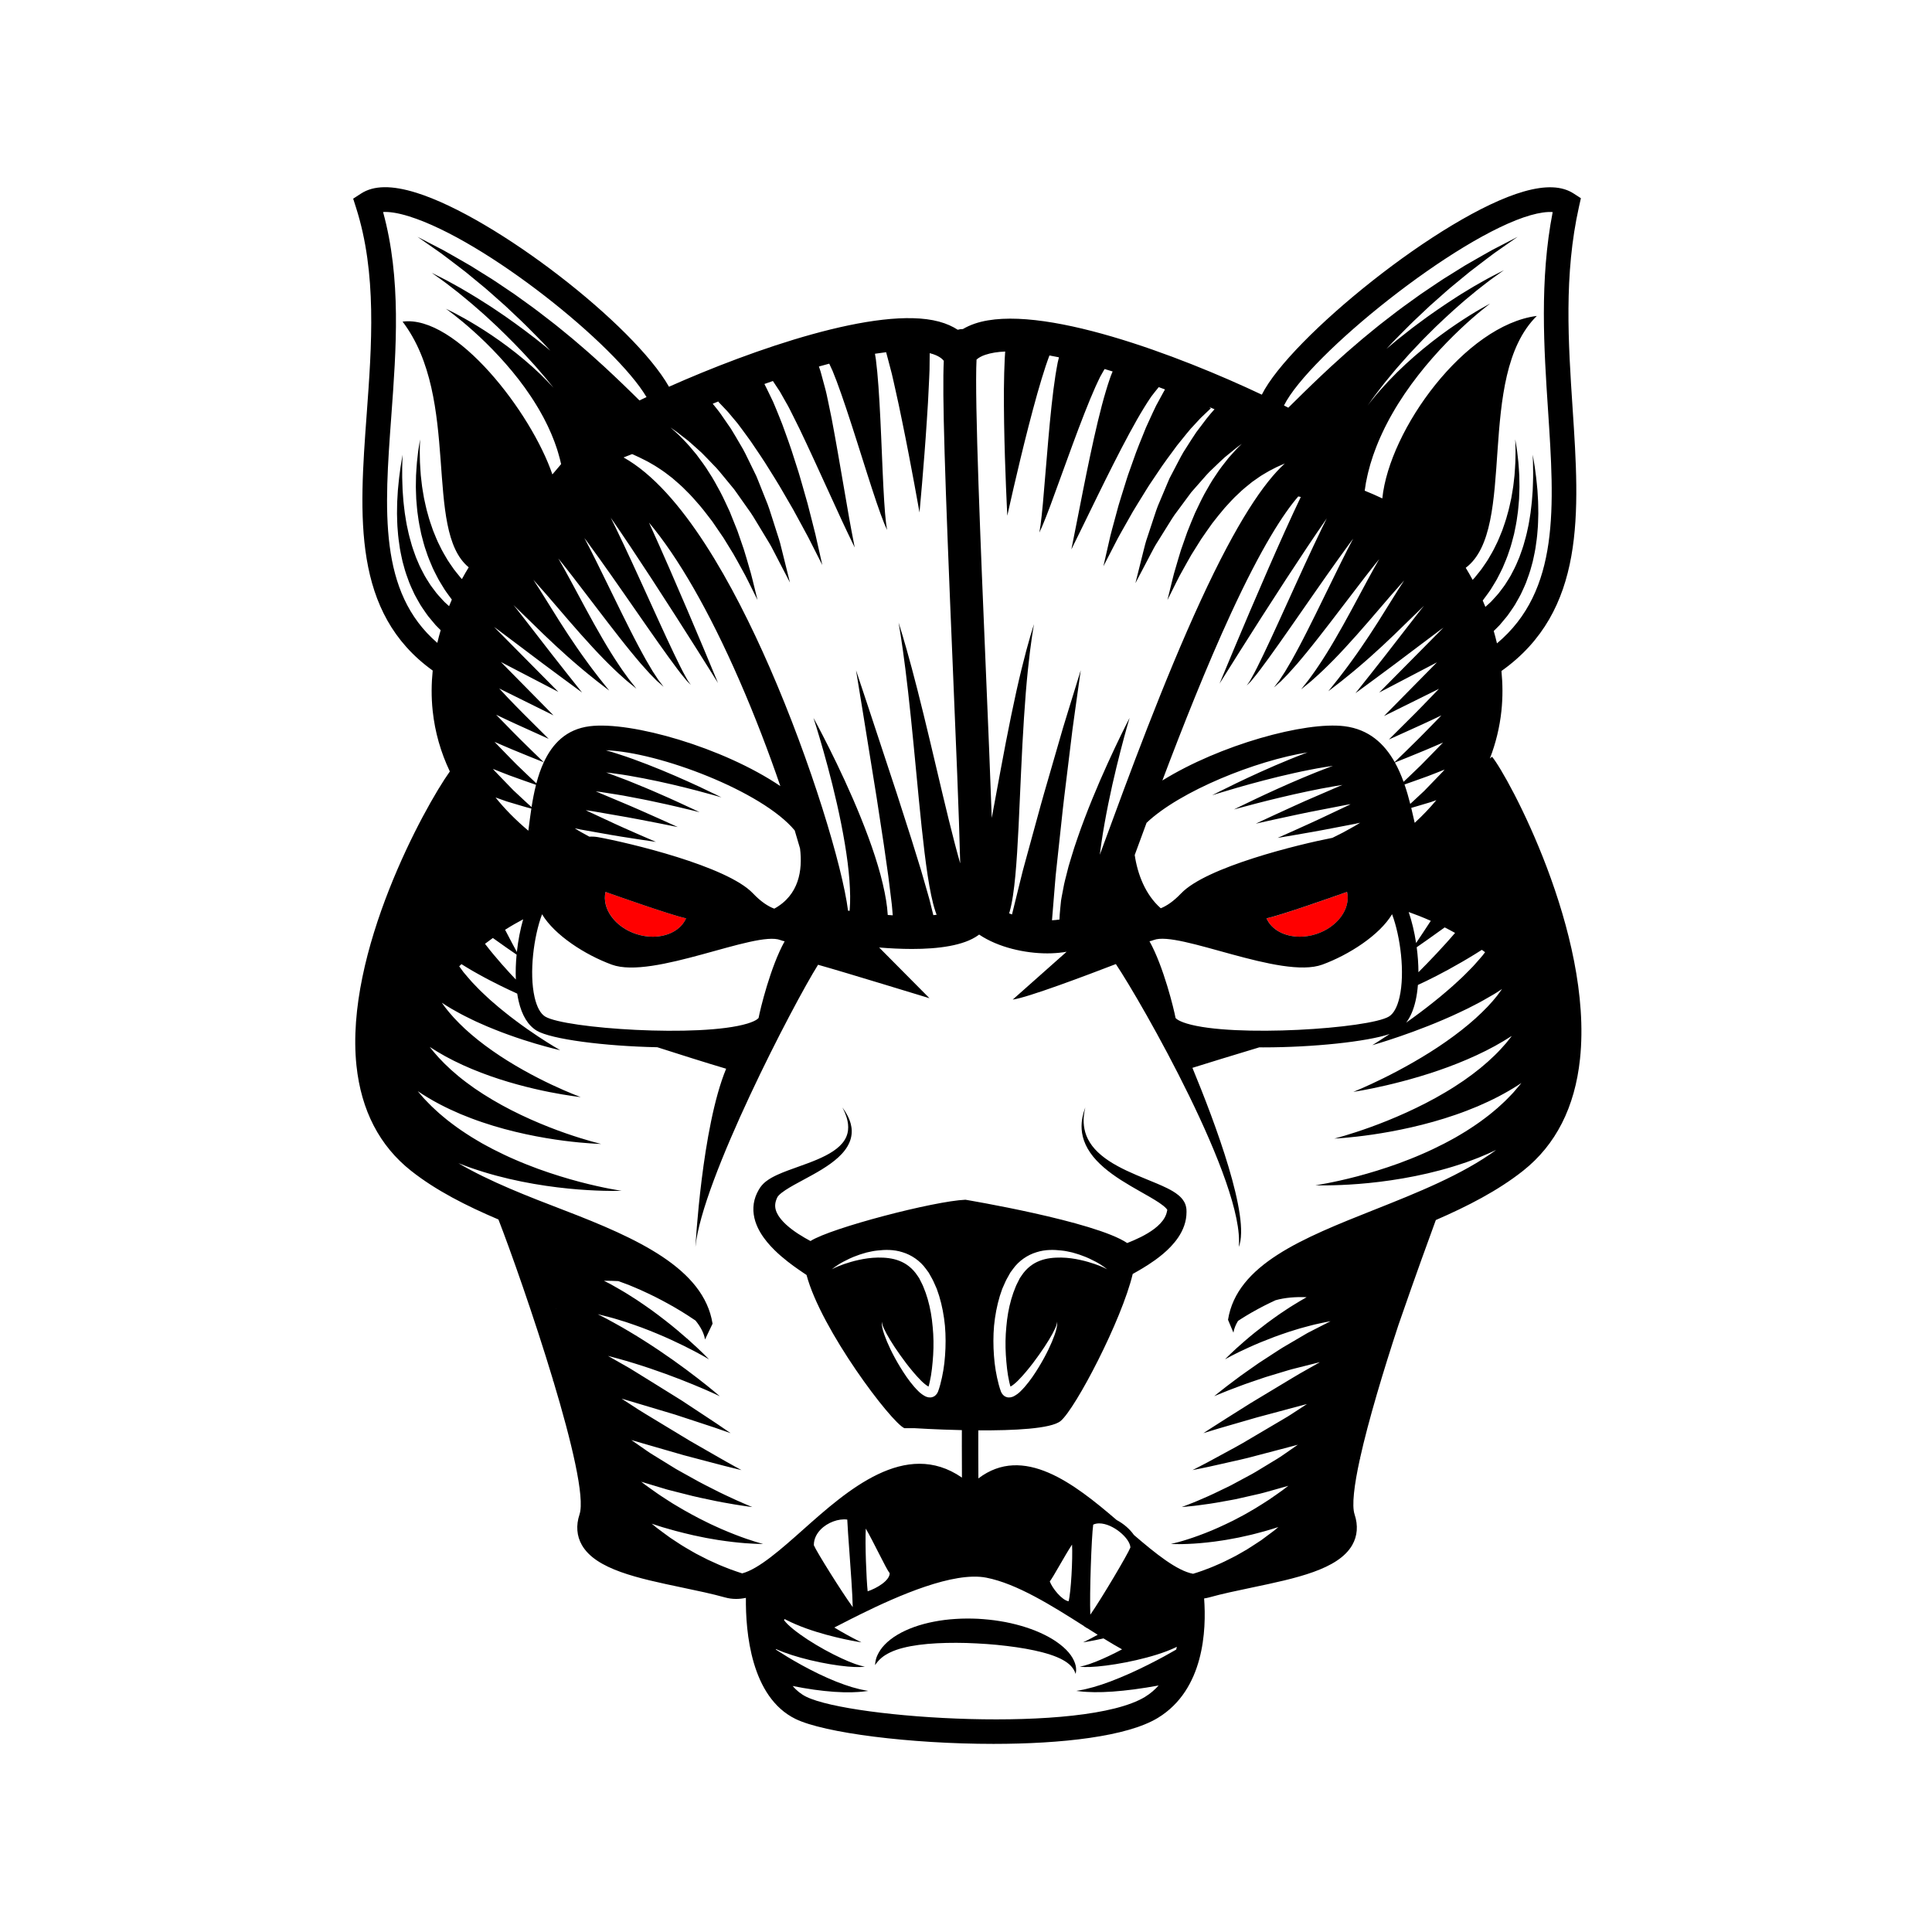 <?xml version="1.0" encoding="UTF-8"?>
<svg version="1.1" viewBox="0 0 800 800" xml:space="preserve" xmlns="http://www.w3.org/2000/svg"><defs><clipPath id="a"><path d="m0 600h600v-600h-600z"/></clipPath></defs><g transform="matrix(1.333 0 0 -1.333 0 800)"><g clip-path="url(#a)"><path d="m197.75 309.98c1.662-0.533 3.356-0.802 5.035-0.802 4.848 0 8.807 2.212 10.345 5.701-4.168 0.841-20.981 6.769-25.017 8.201-1.199-5.199 2.978-10.968 9.637-13.1" fill="#f00"/><path d="m418.46 323.08c-4.035-1.432-20.847-7.359-25.018-8.2 1.54-3.49 5.499-5.701 10.348-5.701 1.681 0 3.373 0.27 5.035 0.801 6.657 2.133 10.835 7.902 9.635 13.1" fill="#f00"/><path d="m289.72 188c-0.243 2.91-0.735 5.787-1.519 8.515-0.215 0.675-0.427 1.345-0.64 2.014-0.243 0.628-0.486 1.253-0.728 1.874-0.223 0.622-0.622 1.297-0.921 1.936l-0.242 0.483-0.119 0.242-0.01 0.019-0.015 0.021-0.067 0.097-0.53 0.782c-1.392 2.087-3.313 3.636-5.507 4.487-2.185 0.874-4.547 1.058-6.707 1.037-2.174-0.034-4.197-0.345-5.964-0.74-1.775-0.376-3.293-0.865-4.543-1.281-0.615-0.231-1.166-0.438-1.646-0.618-0.47-0.204-0.87-0.377-1.195-0.516-0.634-0.328-0.972-0.503-0.972-0.503s0.299 0.234 0.86 0.676c0.587 0.409 1.462 1.019 2.645 1.654 1.193 0.616 2.654 1.379 4.444 1.988 0.878 0.355 1.858 0.601 2.88 0.917 1.046 0.224 2.144 0.499 3.332 0.608 2.346 0.268 5.036 0.36 7.79-0.527 2.744-0.819 5.482-2.64 7.323-5.228l0.707-0.964 0.09-0.121 0.022-0.032c-0.029 0.053 0.063-0.105 0.059-0.099l0.032-0.059 0.13-0.235 0.264-0.473c0.341-0.652 0.72-1.218 1.041-1.956 0.323-0.726 0.648-1.46 0.974-2.195 0.25-0.737 0.5-1.479 0.752-2.222 0.912-2.998 1.486-6.115 1.794-9.241 0.271-3.132 0.258-6.266 0.029-9.332-0.214-3.073-0.711-6.055-1.484-8.948-0.106-0.365-0.187-0.72-0.314-1.087l-0.186-0.546-0.092-0.273-0.048-0.135-0.022-0.068-0.107-0.242-0.015-0.028-0.124-0.231c-0.053-0.087-0.031-0.098-0.247-0.376-0.17-0.215-0.375-0.414-0.588-0.579-0.211-0.16-0.428-0.225-0.658-0.314-0.49-0.185-0.832-0.117-1.236-0.098-0.336 0.057-0.588 0.157-0.874 0.253-1.757 0.896-2.598 1.967-3.55 2.991-1.802 2.067-3.166 4.17-4.378 6.141-2.406 3.946-4.009 7.447-4.902 9.988-0.455 1.269-0.693 2.311-0.786 3.028-0.088 0.724-0.017 1.104-0.017 1.104s3e-3 -0.389 0.221-1.059c0.21-0.671 0.661-1.606 1.279-2.763 1.258-2.308 3.318-5.475 6.022-9.057 1.366-1.772 2.904-3.67 4.648-5.426 0.729-0.731 1.619-1.484 2.327-1.856l0.01 0.032 0.133 0.459c0.092 0.304 0.153 0.646 0.232 0.965 0.607 2.623 0.867 5.492 1.065 8.371 0.174 2.888 0.135 5.838-0.152 8.746m72.878 36.329c0.047-0.084 0.084-0.161 0.08-0.189 0.016-0.026-0.041-0.058-0.08 0.189m-48.744-19.478 0.089 0.122 0.707 0.964c1.843 2.588 4.579 4.409 7.325 5.228 2.754 0.887 5.445 0.795 7.79 0.527 1.188-0.109 2.286-0.384 3.331-0.608 1.024-0.316 2.002-0.562 2.882-0.917 1.789-0.609 3.251-1.372 4.444-1.988 1.182-0.635 2.057-1.245 2.643-1.654 0.563-0.442 0.862-0.676 0.862-0.676s-0.337 0.175-0.973 0.503c-0.324 0.139-0.725 0.312-1.195 0.516-0.48 0.18-1.029 0.387-1.648 0.618-1.248 0.416-2.766 0.905-4.543 1.282-1.764 0.394-3.788 0.705-5.963 0.739-2.16 0.021-4.52-0.163-6.707-1.037-2.193-0.851-4.115-2.401-5.505-4.487l-0.532-0.782-0.065-0.097-0.016-0.022-0.01-0.018-0.12-0.243-0.24-0.482c-0.3-0.639-0.698-1.315-0.923-1.936-0.24-0.621-0.482-1.247-0.727-1.876-0.212-0.667-0.425-1.338-0.639-2.012-0.784-2.728-1.276-5.605-1.521-8.517-0.287-2.906-0.326-5.856-0.151-8.745 0.197-2.879 0.457-5.748 1.064-8.372 0.08-0.32 0.139-0.66 0.233-0.964l0.134-0.459 7e-3 -0.03c0.709 0.371 1.598 1.123 2.329 1.855 1.744 1.756 3.283 3.657 4.648 5.426 2.704 3.582 4.766 6.749 6.023 9.057 0.618 1.157 1.069 2.092 1.28 2.763 0.216 0.67 0.22 1.059 0.22 1.059s0.071-0.38-0.018-1.104c-0.093-0.717-0.329-1.759-0.784-3.028-0.895-2.541-2.498-6.042-4.905-9.988-1.21-1.971-2.575-4.074-4.377-6.141-0.951-1.024-1.792-2.095-3.549-2.99-0.287-0.097-0.54-0.197-0.874-0.254-0.404-0.017-0.745-0.087-1.235 0.097-0.23 0.089-0.448 0.155-0.659 0.314-0.214 0.163-0.418 0.364-0.589 0.578-0.216 0.277-0.195 0.291-0.248 0.376l-0.125 0.232-0.013 0.028c0.013-0.037-0.188 0.42-0.108 0.243l-0.022 0.068-0.046 0.135-0.095 0.273-0.186 0.546c-0.126 0.367-0.207 0.72-0.314 1.085-0.771 2.895-1.267 5.877-1.482 8.949-0.23 3.066-0.243 6.201 0.028 9.332 0.309 3.126 0.885 6.244 1.795 9.242 0.252 0.743 0.503 1.484 0.752 2.22 0.327 0.736 0.65 1.469 0.974 2.197 0.321 0.738 0.699 1.302 1.042 1.956l0.261 0.473 0.132 0.234 0.031 0.06c-3e-3 -6e-3 0.088 0.152 0.062 0.099zm112.88 19.435c-21.884-8.699-42.553-16.916-45.267-34.115l1.678-3.989c0.195 1.235 0.694 2.448 1.422 3.64 1.05 0.7 3.321 2.16 6.451 3.838 1.1 0.575 2.276 1.213 3.557 1.809 0.53 0.265 1.086 0.522 1.648 0.78 2.93 0.825 6.277 1.085 9.66 0.94-1.353-0.744-2.674-1.565-4.001-2.368-1.49-0.887-2.903-1.895-4.322-2.817-1.387-0.979-2.747-1.935-4.03-2.896-2.563-1.933-4.884-3.794-6.805-5.463-3.865-3.306-6.182-5.744-6.182-5.744s2.914 1.684 7.474 3.727c2.267 1.038 4.958 2.142 7.846 3.229 1.447 0.538 2.956 1.048 4.479 1.567 1.547 0.459 3.084 0.994 4.658 1.397 1.57 0.412 3.117 0.861 4.673 1.17 1.242 0.281 2.457 0.535 3.653 0.742-0.198-0.102-0.397-0.203-0.602-0.306-1.373-0.699-2.818-1.438-4.315-2.199-0.74-0.381-1.493-0.768-2.255-1.16-0.725-0.423-1.46-0.853-2.197-1.285-1.471-0.862-2.959-1.739-4.451-2.615-1.501-0.845-2.927-1.826-4.352-2.738-1.414-0.921-2.803-1.826-4.15-2.703-2.622-1.871-5.096-3.521-7.128-5.08-2.052-1.523-3.734-2.814-4.891-3.75-1.167-0.913-1.807-1.466-1.807-1.466s0.767 0.35 2.144 0.899c1.361 0.571 3.329 1.336 5.699 2.212 2.344 0.914 5.169 1.8 8.121 2.831 1.501 0.453 3.051 0.921 4.627 1.399 1.575 0.461 3.149 0.983 4.774 1.359 1.606 0.406 3.213 0.811 4.792 1.21 0.785 0.197 1.564 0.393 2.335 0.587 0.111 0.021 0.218 0.041 0.33 0.062-1.299-0.733-2.665-1.507-4.082-2.307-1.4-0.789-2.848-1.597-4.314-2.498-1.462-0.88-2.95-1.774-4.435-2.668-2.959-1.782-5.915-3.564-8.69-5.235-2.727-1.715-5.271-3.319-7.453-4.692-2.176-1.37-3.985-2.519-5.242-3.347-1.254-0.817-1.972-1.285-1.972-1.285s0.819 0.251 2.253 0.689c1.428 0.448 3.483 1.05 5.952 1.762 2.463 0.711 5.334 1.543 8.413 2.433 3.082 0.826 6.367 1.706 9.653 2.586 1.634 0.437 3.27 0.874 4.88 1.305 0.344 0.095 0.692 0.179 1.04 0.27-0.903-0.586-1.821-1.186-2.775-1.806-1.369-0.872-2.777-1.861-4.22-2.673-1.446-0.853-2.914-1.72-4.384-2.588-2.961-1.746-5.926-3.494-8.702-5.131-1.397-0.824-2.791-1.537-4.095-2.259-1.309-0.713-2.547-1.386-3.688-2.007-2.289-1.249-4.202-2.286-5.563-2.962-1.356-0.694-2.13-1.092-2.13-1.092s0.854 0.171 2.346 0.47c1.502 0.281 3.625 0.757 6.175 1.337 1.278 0.288 2.664 0.602 4.129 0.932 1.462 0.343 3.02 0.654 4.61 1.07 3.193 0.84 6.601 1.734 10.009 2.629 1.717 0.454 3.433 0.906 5.122 1.352 0.113 0.03 0.22 0.066 0.332 0.094-0.781-0.541-1.577-1.093-2.398-1.662-1.318-0.883-2.616-1.885-4.075-2.756-1.457-0.884-2.935-1.782-4.416-2.679-1.483-0.904-2.968-1.831-4.489-2.609-1.513-0.815-3.005-1.617-4.443-2.393-1.439-0.814-2.89-1.429-4.242-2.105-1.363-0.64-2.639-1.309-3.852-1.816-1.212-0.525-2.325-1.008-3.311-1.435-0.985-0.439-1.867-0.748-2.584-1.041-1.437-0.579-2.278-0.859-2.278-0.859s0.886 0.045 2.43 0.218c0.77 0.09 1.723 0.155 2.795 0.315 1.077 0.15 2.292 0.318 3.62 0.503 1.337 0.169 2.749 0.473 4.267 0.729 1.509 0.295 3.142 0.513 4.769 0.917 1.646 0.373 3.347 0.759 5.076 1.152 1.748 0.36 3.476 0.87 5.22 1.36 1.655 0.466 3.31 0.934 4.943 1.395-0.589-0.462-1.188-0.93-1.817-1.386-1.327-0.928-2.688-1.928-4.112-2.882-1.448-0.908-2.899-1.9-4.409-2.782-1.518-0.863-3.02-1.804-4.564-2.579-0.773-0.406-1.535-0.809-2.288-1.205-0.77-0.37-1.528-0.737-2.277-1.097-1.492-0.742-2.977-1.347-4.383-1.966-1.417-0.575-2.766-1.12-4.029-1.573-1.26-0.457-2.427-0.864-3.472-1.186-1.042-0.348-1.963-0.589-2.724-0.812-1.523-0.412-2.413-0.593-2.413-0.593s0.905-0.059 2.5-0.06c0.796 0.017 1.768 8e-3 2.879 0.072 1.118 0.037 2.37 0.126 3.745 0.239 1.372 0.111 2.853 0.286 4.43 0.479 1.561 0.233 3.234 0.439 4.932 0.777 0.857 0.158 1.727 0.321 2.608 0.485 0.876 0.195 1.761 0.394 2.654 0.592 1.805 0.369 3.586 0.905 5.403 1.376 1.436 0.387 2.839 0.846 4.246 1.291-0.4-0.34-0.8-0.678-1.212-1.025-1.323-0.985-2.686-2.002-4.072-3.036-1.448-0.935-2.916-1.937-4.427-2.872-1.542-0.851-3.058-1.827-4.638-2.587-1.57-0.792-3.126-1.586-4.686-2.225-1.54-0.707-3.073-1.261-4.535-1.81-1.009-0.36-1.976-0.672-2.916-0.963-4.989 0.909-11.661 6.277-18.386 12.061-1.263 1.818-3.212 3.501-5.376 4.647-13.234 11.377-28.96 23.531-42.934 12.92-0.027 4.829-0.046 10.752-0.027 14.928 10.826-0.068 22.633 0.457 25.577 2.909 4.626 3.856 18.966 31.285 22.391 45.675 1.76 0.985 4.215 2.355 6.977 4.33 1.554 1.128 3.218 2.45 4.833 4.146 1.593 1.691 3.213 3.787 4.169 6.497 0.477 1.341 0.74 2.831 0.733 4.312l-0.018 0.556-0.012 0.288-5e-3 0.052-0.016 0.103-0.043 0.296c-0.151 0.882-0.386 1.376-0.647 1.839-0.536 0.933-1.16 1.53-1.744 2.026-1.18 0.973-2.308 1.573-3.423 2.144-1.113 0.555-2.213 1.036-3.304 1.499-4.346 1.815-8.588 3.426-12.281 5.465-3.688 2.004-6.805 4.466-8.542 7.295-0.877 1.397-1.417 2.849-1.677 4.189-0.265 1.341-0.287 2.561-0.22 3.559 0.067 0.999 0.206 1.783 0.314 2.313 0.116 0.53 0.179 0.814 0.179 0.814s-0.098-0.274-0.283-0.784c-0.174-0.517-0.416-1.283-0.611-2.292-0.198-1.007-0.342-2.265-0.241-3.725 0.09-1.454 0.47-3.109 1.238-4.771 0.766-1.662 1.904-3.32 3.325-4.845 1.417-1.53 3.097-2.951 4.911-4.272 3.622-2.65 7.833-4.89 11.783-7.171 0.979-0.572 1.938-1.151 2.827-1.745 0.873-0.59 1.701-1.221 2.205-1.789 0.13-0.141 0.229-0.276 0.295-0.386l2e-3 -0.086v-0.16c7e-3 -0.209-7e-3 0.253-7e-3 0.202l-3e-3 -0.02-0.042-0.283c-0.134-0.746-0.378-1.439-0.749-2.095-0.726-1.312-1.911-2.483-3.222-3.481-1.313-1-2.758-1.829-4.15-2.535-1.518-0.759-2.954-1.367-4.267-1.883-9.986 6.751-50.249 13.452-50.249 13.452-9.729-0.404-41.738-8.742-48.135-12.827-1.182 0.633-2.481 1.372-3.847 2.26-1.256 0.821-2.547 1.769-3.723 2.845-1.167 1.073-2.214 2.296-2.813 3.53-0.594 1.243-0.778 2.412-0.364 3.82 0.044 0.176 0.12 0.352 0.183 0.533l0.117 0.27 0.058 0.136 9e-3 0.017c0.068 0.11-0.085-0.133-0.064-0.099l0.025 0.046 0.05 0.09 0.1 0.183c5e-3 6e-3 3e-3 5e-3 3e-3 0.01-0.02-6e-3 7e-3 0.043 0.056 0.109 0.076 0.116 0.18 0.248 0.31 0.384 0.504 0.552 1.296 1.146 2.136 1.703 1.708 1.12 3.669 2.155 5.598 3.198 1.938 1.043 3.877 2.092 5.714 3.223 1.834 1.134 3.576 2.348 5.079 3.725 1.501 1.367 2.753 2.946 3.47 4.638 0.734 1.689 0.838 3.426 0.604 4.831-0.217 1.423-0.716 2.549-1.156 3.431-0.447 0.886-0.881 1.527-1.174 1.959-0.305 0.427-0.468 0.654-0.468 0.654s0.127-0.248 0.363-0.713c0.224-0.471 0.553-1.163 0.853-2.077 0.294-0.909 0.596-2.046 0.593-3.336 0.015-1.283-0.304-2.702-1.113-3.987-1.604-2.616-4.916-4.538-8.62-6.105-1.865-0.792-3.859-1.51-5.923-2.246-2.067-0.746-4.197-1.477-6.401-2.478-1.105-0.52-2.231-1.08-3.407-1.977-0.292-0.222-0.588-0.474-0.884-0.768-0.14-0.134-0.295-0.292-0.482-0.52l-0.379-0.48-0.063-0.082-0.031-0.041-0.109-0.171-0.141-0.223-0.279-0.455c-0.173-0.316-0.352-0.626-0.502-0.963-0.63-1.317-1.039-2.834-1.108-4.36-0.086-1.528 0.161-3.027 0.578-4.366 0.859-2.69 2.292-4.758 3.701-6.489 1.43-1.721 2.904-3.126 4.293-4.332 2.787-2.402 5.256-4.059 6.925-5.192 0.381-0.255 0.719-0.483 1.008-0.677 4.513-16.998 26.274-45.792 30.395-47.595h3.212s6.514-0.42 14.639-0.6c-7e-3 -1.401-6e-3 -3.043-5e-3 -5.038 3e-3 -3.152 0.016-6.588 0.032-9.709-17.524 12.117-35.686-4.016-49.235-16.071-6.833-6.078-13.855-12.327-19.035-13.681-1.148 0.366-2.342 0.784-3.598 1.233-1.494 0.599-3.073 1.168-4.652 1.916-0.792 0.36-1.599 0.707-2.403 1.092-0.793 0.405-1.595 0.815-2.405 1.229-1.63 0.779-3.188 1.786-4.775 2.677-1.57 0.93-3.067 1.991-4.563 2.95-1.459 1.035-2.85 2.112-4.205 3.108-0.515 0.409-1.004 0.822-1.492 1.232 1.539-0.505 3.072-1.044 4.653-1.464 1.857-0.528 3.699-1.07 5.544-1.491 1.829-0.468 3.644-0.857 5.401-1.205 1.743-0.387 3.465-0.622 5.065-0.914 1.624-0.224 3.138-0.471 4.555-0.613 5.645-0.665 9.401-0.614 9.401-0.614s-3.648 0.907-8.827 2.94c-1.3 0.483-2.681 1.098-4.142 1.702-1.442 0.674-2.978 1.307-4.516 2.098-1.549 0.752-3.132 1.552-4.708 2.429-1.592 0.828-3.157 1.776-4.721 2.698-1.577 0.892-3.07 1.948-4.571 2.889-1.492 0.959-2.89 2.022-4.27 2.977-0.741 0.518-1.442 1.059-2.125 1.597 8e-3 -3e-3 0.015-5e-3 0.023-8e-3 1.776-0.535 3.579-1.077 5.382-1.62 0.897-0.269 1.794-0.539 2.689-0.807 0.906-0.231 1.808-0.461 2.703-0.69 1.783-0.45 3.537-0.893 5.236-1.32 1.694-0.427 3.365-0.735 4.925-1.078 1.568-0.323 3.03-0.667 4.411-0.891 2.744-0.494 5.02-0.891 6.628-1.104 1.598-0.246 2.517-0.34 2.517-0.34s-0.862 0.326-2.34 0.975c-1.488 0.614-3.579 1.58-6.068 2.748-1.252 0.559-2.573 1.267-3.98 1.968-1.398 0.725-2.889 1.429-4.387 2.261-1.495 0.831-3.038 1.688-4.606 2.56-0.78 0.437-1.565 0.876-2.354 1.318l-2.318 1.429c-1.539 0.949-3.078 1.898-4.594 2.831-1.54 0.899-2.899 1.943-4.274 2.872-0.917 0.635-1.803 1.252-2.671 1.854 0.211-0.061 0.411-0.126 0.625-0.185 1.749-0.507 3.525-1.021 5.301-1.537 3.535-1.018 7.068-2.039 10.381-2.996 3.32-0.874 6.416-1.69 9.071-2.389 2.647-0.701 4.856-1.272 6.413-1.641 1.549-0.379 2.435-0.597 2.435-0.597s-0.799 0.441-2.198 1.21c-1.401 0.759-3.383 1.884-5.753 3.247-2.366 1.359-5.126 2.944-8.084 4.64-2.902 1.756-5.997 3.63-9.093 5.504-1.538 0.933-3.076 1.864-4.591 2.782-1.514 0.891-2.992 1.861-4.425 2.8-1.072 0.698-2.105 1.37-3.114 2.026 0.462-0.136 0.92-0.272 1.386-0.411 1.679-0.5 3.384-1.008 5.089-1.515 3.432-1.027 6.864-2.052 10.083-3.016 3.211-1.055 6.209-2.039 8.777-2.884 2.58-0.837 4.721-1.558 6.208-2.091 1.495-0.521 2.349-0.819 2.349-0.819s-0.746 0.512-2.05 1.406c-1.301 0.909-3.181 2.168-5.452 3.655-2.273 1.5-4.926 3.249-7.766 5.122-2.91 1.807-6.013 3.736-9.114 5.665-1.563 0.967-3.126 1.934-4.665 2.887-0.772 0.478-1.538 0.951-2.295 1.418-0.759 0.433-1.509 0.86-2.246 1.281-1.579 0.896-3.095 1.757-4.532 2.571 1.016-0.262 2.042-0.537 3.086-0.82 1.676-0.432 3.35-0.973 5.044-1.471 3.375-1.038 6.739-2.181 9.876-3.324 3.135-1.148 6.052-2.281 8.533-3.311 4.973-2.036 8.215-3.606 8.215-3.606s-2.712 2.37-7.015 5.679c-2.145 1.665-4.693 3.553-7.473 5.53-2.783 1.972-5.808 4.016-8.907 5.982-1.558 0.963-3.101 1.97-4.676 2.873-1.566 0.919-3.104 1.844-4.641 2.663-1.527 0.837-3.003 1.663-4.451 2.369-0.269 0.132-0.515 0.261-0.775 0.392 1.238-0.278 2.491-0.646 3.784-0.957 1.645-0.416 3.284-0.979 4.957-1.471 1.647-0.557 3.304-1.126 4.926-1.722 1.605-0.636 3.221-1.211 4.735-1.877 3.068-1.262 5.881-2.59 8.286-3.763 4.804-2.361 7.885-4.228 7.885-4.228s-2.475 2.612-6.546 6.214c-2.04 1.792-4.458 3.866-7.169 5.957-1.335 1.082-2.784 2.098-4.235 3.187-1.472 1.05-2.997 2.091-4.534 3.127-1.574 0.975-3.119 2.023-4.722 2.933-1.612 0.894-3.157 1.874-4.763 2.642-0.231 0.113-0.457 0.228-0.684 0.343 1.483 7e-3 2.987-0.026 4.5-0.108 1.512-0.574 3.065-1.092 4.539-1.744 1.583-0.671 3.157-1.326 4.635-2.06 1.504-0.69 2.927-1.427 4.277-2.138 1.365-0.688 2.599-1.434 3.776-2.076 3.212-1.859 5.574-3.431 6.739-4.232 1.594-1.959 2.64-3.931 2.949-5.893l2.344 4.913c-2.707 17.147-23.418 26.527-45.952 35.183-11.467 4.404-23.226 8.928-33.006 14.68 1.27-0.508 2.568-0.962 3.856-1.442 1.319-0.429 2.63-0.891 3.956-1.288 10.601-3.265 21.392-4.801 29.453-5.431 8.072-0.632 13.43-0.418 13.43-0.418s-5.318 0.749-13.03 2.781c-3.852 1.022-8.294 2.362-12.932 4.046-2.311 0.865-4.683 1.777-7.037 2.812-2.366 1.005-4.708 2.14-7.01 3.314-1.152 0.585-2.271 1.227-3.398 1.83-1.099 0.657-2.205 1.281-3.267 1.948-2.122 1.338-4.158 2.704-6.022 4.132-0.934 0.711-1.853 1.401-2.693 2.14-0.86 0.715-1.695 1.414-2.449 2.149-0.773 0.716-1.527 1.402-2.19 2.125-0.668 0.715-1.359 1.36-1.922 2.061-0.477 0.566-0.944 1.098-1.379 1.621 2.126-1.425 4.43-2.819 6.901-4.105 2.054-1.08 4.215-2.074 6.417-3.021 2.214-0.914 4.47-1.781 6.747-2.544 9.099-3.098 18.371-4.833 25.319-5.733 6.955-0.899 11.594-0.998 11.594-0.998s-4.527 1.055-11.044 3.329c-6.508 2.266-15.001 5.805-22.697 10.379-1.929 1.131-3.792 2.34-5.583 3.561-1.772 1.249-3.472 2.511-5.032 3.803-3.129 2.575-5.728 5.206-7.695 7.567-0.418 0.525-0.814 1.02-1.201 1.502 1.545-1.013 3.196-2.001 4.917-2.953 1.736-0.941 3.541-1.846 5.392-2.69 1.855-0.835 3.742-1.638 5.648-2.358 7.611-2.93 15.367-4.856 21.197-6.016 5.835-1.159 9.748-1.567 9.748-1.567s-3.704 1.346-9.001 3.842c-5.289 2.491-12.169 6.159-18.38 10.525-1.558 1.079-3.061 2.216-4.503 3.352-1.437 1.147-2.796 2.316-4.059 3.474-1.252 1.169-2.409 2.325-3.444 3.451s-1.931 2.226-2.729 3.241c-0.364 0.499-0.707 0.972-1.026 1.428 0.934-0.604 1.884-1.219 2.88-1.808 1.429-0.778 2.861-1.645 4.369-2.382 1.511-0.732 3.01-1.525 4.561-2.177 1.534-0.689 3.067-1.358 4.597-1.948 1.516-0.626 3.027-1.174 4.485-1.703 1.447-0.549 2.881-0.988 4.214-1.449 1.348-0.42 2.622-0.817 3.797-1.184 4.715-1.398 7.889-2.105 7.889-2.105s-2.836 1.605-6.878 4.276c-0.999 0.681-2.081 1.418-3.226 2.197-1.121 0.814-2.324 1.625-3.513 2.544-1.201 0.899-2.435 1.826-3.644 2.82-1.232 0.962-2.433 1.991-3.616 3.023-1.211 1.004-2.314 2.111-3.434 3.144-1.116 1.038-2.099 2.149-3.099 3.161-0.955 1.048-1.798 2.102-2.629 3.06-0.487 0.637-0.924 1.244-1.347 1.833 0.231 0.227 0.463 0.455 0.695 0.677 0.577-0.368 1.164-0.731 1.761-1.079 1.142-0.702 2.314-1.375 3.491-2.022 2.341-1.318 4.715-2.525 6.938-3.63 1.839-0.901 3.572-1.716 5.136-2.427 0.119-0.777 0.258-1.539 0.426-2.271 1.027-4.478 2.915-7.579 5.608-9.219 4.425-2.692 21.147-4.839 37.478-5.164 5.839-1.872 15.472-4.936 21.389-6.675-7.566-18.226-9.546-55.38-9.546-55.38 1.98 20.746 30.494 75.577 38.098 87.675 8.547-2.391 34.11-10.271 34.612-10.393l-15.636 15.756c3.261-0.27 6.752-0.454 10.215-0.454 8.123 0 16.094 1.011 20.595 4.284 0.084 0.062 0.158 0.128 0.239 0.191 5.964-4.023 14.3-5.845 21.185-5.845 0.407 0 0.809 7e-3 1.207 0.02 1.693 0.054 3.291 0.22 4.793 0.48l-16.74-14.857c4.577 0.596 23.022 7.561 32.037 11.035 7.9-11.763 40.145-68.206 38.178-87.892 3.682 9.196-7.361 38.647-14.392 55.657 3.755 1.203 13.442 4.147 20.762 6.361 0.417-3e-3 0.833-7e-3 1.254-7e-3 15.383 0 32.119 1.751 39.265 4.151-3.265-2.17-5.414-3.469-5.414-3.469s3.456 0.974 8.583 2.735c2.563 0.879 5.538 1.963 8.709 3.214 1.575 0.648 3.232 1.275 4.872 2.01 1.653 0.712 3.336 1.443 4.995 2.248 1.677 0.764 3.331 1.601 4.955 2.458 1.642 0.812 3.209 1.753 4.751 2.635 1.214 0.661 2.341 1.427 3.452 2.159-0.463-0.665-0.972-1.356-1.551-2.11-0.442-0.534-0.904-1.09-1.379-1.665-0.513-0.563-1.041-1.144-1.585-1.743-1.134-1.175-2.377-2.398-3.735-3.621-2.714-2.445-5.856-4.901-9.158-7.207-6.599-4.633-13.834-8.595-19.38-11.337-5.55-2.745-9.421-4.281-9.421-4.281s4.112 0.606 10.226 2.026c6.108 1.421 14.229 3.65 22.188 6.832 3.978 1.583 7.92 3.392 11.55 5.38 1.814 0.995 3.547 2.041 5.176 3.092 0.031 0.019 0.056 0.037 0.085 0.057-0.125-0.173-0.243-0.343-0.377-0.519-0.448-0.556-0.921-1.142-1.412-1.752-1.034-1.195-2.197-2.482-3.534-3.779-1.329-1.302-2.817-2.623-4.424-3.944-1.613-1.314-3.357-2.612-5.181-3.887-1.843-1.249-3.755-2.494-5.733-3.653-7.889-4.704-16.558-8.394-23.194-10.794-6.65-2.406-11.262-3.565-11.262-3.565s4.744 0.206 11.843 1.242c7.09 1.038 16.543 2.931 25.813 6.152 2.323 0.791 4.618 1.692 6.875 2.63 2.246 0.967 4.447 1.992 6.544 3.087 2.1 1.103 4.103 2.258 5.969 3.455 0.361 0.232 0.69 0.471 1.043 0.705-0.125-0.166-0.237-0.314-0.367-0.485-0.509-0.63-1.082-1.269-1.662-1.954-0.561-0.701-1.251-1.347-1.92-2.062-0.662-0.722-1.417-1.409-2.192-2.125-0.753-0.734-1.588-1.434-2.446-2.149-0.842-0.739-1.763-1.429-2.694-2.14-1.865-1.428-3.901-2.794-6.024-4.132-1.059-0.668-2.168-1.292-3.265-1.947-1.127-0.604-2.246-1.245-3.399-1.83-2.302-1.174-4.644-2.311-7.01-3.315-2.354-1.035-4.724-1.947-7.038-2.811-4.637-1.685-9.079-3.025-12.929-4.047-7.712-2.032-13.032-2.78-13.032-2.78s5.357-0.215 13.429 0.418c8.062 0.628 18.854 2.165 29.454 5.43 1.326 0.397 2.638 0.859 3.957 1.288 1.301 0.485 2.61 0.942 3.891 1.456 1.854 0.746 3.664 1.546 5.435 2.383-10.612-7.749-24.541-13.288-38.041-18.655m-71.021-151.23c-18.985-11.554-91.27-6.821-105.22 9e-3 -1.654 0.81-3.066 1.962-4.271 3.361 2.104-0.419 4.374-0.822 6.659-1.144 2.107-0.299 4.224-0.519 6.205-0.663 0.999-0.047 1.953-0.112 2.863-0.137 0.907-5e-3 1.765-9e-3 2.557-0.014 0.788 0.037 1.513 0.072 2.154 0.103 0.634 0.012 1.193 0.114 1.646 0.155 0.903 0.106 1.419 0.166 1.419 0.166s-0.51 0.099-1.401 0.273c-0.442 0.097-0.978 0.165-1.584 0.345-0.602 0.161-1.282 0.342-2.023 0.54-0.728 0.237-1.516 0.494-2.35 0.765-0.826 0.29-1.688 0.63-2.575 0.96-1.77 0.71-3.625 1.524-5.449 2.403-3.65 1.757-7.172 3.745-9.751 5.303-1.286 0.785-2.345 1.449-3.064 1.923-0.19 0.127-0.352 0.236-0.496 0.333-0.016 0.063-0.031 0.123-0.045 0.186 3.103-1.395 6.84-2.537 10.618-3.449 4.233-1.026 8.492-1.715 11.709-2.006 1.608-0.147 2.955-0.183 3.892-0.153 0.941 0.035 1.463 0.12 1.463 0.12s-0.528 0.076-1.411 0.316c-0.884 0.245-2.12 0.668-3.568 1.269-2.892 1.198-6.635 3.07-10.175 5.193-3.533 2.101-6.898 4.494-8.818 6.378-0.462 0.466-0.853 0.89-1.096 1.236-0.02 0.029-0.037 0.054-0.057 0.081l0.211 0.312c0.151-0.079 0.296-0.166 0.448-0.243 1.984-1.017 4.109-1.901 6.241-2.671 8.525-3.059 17.17-4.325 17.17-4.325s-1.979 0.935-4.828 2.514c-1.096 0.61-2.326 1.315-3.613 2.098 1.454 0.74 3.277 1.68 5.366 2.735l2.872 1.434c11.586 5.712 28.822 13.284 38.962 11.316 9.522-1.847 20.535-8.789 30.326-15.019 0.013-0.019 0.021-0.05 0.032-0.067l0.954-0.608 0.085-7e-3c1.092-0.694 2.169-1.378 3.225-2.042-2.686-1.479-4.535-2.354-4.535-2.354s2.597 0.382 6.339 1.227c2.022-1.252 3.954-2.404 5.766-3.402-2.868-1.525-5.705-2.847-8.01-3.773-1.501-0.601-2.782-1.033-3.695-1.278-0.912-0.244-1.457-0.32-1.457-0.32s0.54-0.085 1.509-0.117c0.968-0.03 2.354 0.014 4.011 0.163 3.309 0.292 7.701 0.973 12.066 1.981 4.376 1.006 8.709 2.291 12.117 3.902 0.163 0.079 0.313 0.161 0.469 0.241-0.061-0.287-0.127-0.572-0.193-0.859-0.13-0.076-0.262-0.155-0.417-0.247-0.803-0.472-1.977-1.13-3.397-1.91-2.843-1.549-6.706-3.529-10.671-5.3-1.981-0.891-3.99-1.706-5.898-2.438-0.96-0.341-1.892-0.672-2.772-0.985-0.895-0.277-1.742-0.538-2.522-0.779-1.576-0.415-2.912-0.775-3.859-0.919-0.954-0.176-1.498-0.276-1.498-0.276s0.551-0.059 1.515-0.162c0.975-0.135 2.361-0.172 4.052-0.226 0.843 9e-3 1.756 0.019 2.724 0.028 0.965 0.05 1.986 0.103 3.041 0.158 2.102 0.161 4.353 0.378 6.591 0.678 2.631 0.346 5.249 0.775 7.642 1.212-1.192-1.334-2.574-2.533-4.203-3.524m-102.89 47.091c-0.032 2.205 1.129 3.874 2.116 4.89 2.107 2.171 5.543 3.454 8.263 3.082 0.082-2.081 0.354-5.784 0.658-9.96 0.385-5.234 0.965-13.168 1.04-17.24-3.536 4.891-11.251 17.229-12.077 19.228m23.563-8.701c-0.043-2.354-4.106-4.695-6.848-5.609-0.403 3.763-0.836 14.654-0.584 19.488 1.158-1.984 2.758-5.141 3.854-7.3 2.037-4.015 2.959-5.767 3.578-6.579m55.566-8.704c-2.15 0.368-5.076 4.088-5.842 6.157 0.62 0.828 1.521 2.362 3.116 5.13 1.081 1.872 2.667 4.625 3.801 6.32 0.244-4.495-0.342-14.972-1.075-17.607m6.75-4.165c-0.265 6.561 0.361 24.172 0.897 27.971 0.54 0.26 1.164 0.389 1.86 0.389 4.223 0 9.564-4.591 9.696-7.482-0.843-2.168-8.924-15.79-12.453-20.878m-165.95 95.093c0.016-2e-3 0.031-2e-3 0.044-3e-3l-0.018-0.075c-8e-3 0.026-0.017 0.053-0.026 0.078m-51.191 277.2c1.544 21.017 3.138 42.709-2.555 63.429 1.689 0.097 4.255-0.158 8.089-1.357 23.818-7.445 64.064-39.836 73.745-56.133-0.747-0.354-1.478-0.704-2.19-1.047-0.822 0.81-1.679 1.654-2.594 2.555-1.646 1.594-3.418 3.339-5.347 5.139-1.911 1.815-3.958 3.699-6.108 5.614-2.119 1.941-4.413 3.845-6.689 5.819-2.356 1.895-4.667 3.899-7.117 5.744-2.417 1.879-4.834 3.749-7.295 5.486-1.219 0.878-2.428 1.749-3.623 2.61-1.221 0.823-2.427 1.636-3.613 2.436-1.19 0.792-2.339 1.597-3.499 2.335-1.166 0.727-2.307 1.438-3.418 2.129-1.108 0.691-2.187 1.363-3.23 2.012-1.054 0.632-2.096 1.206-3.082 1.775-1.983 1.124-3.781 2.176-5.399 3.063-1.641 0.85-3.07 1.591-4.248 2.201-2.349 1.216-3.691 1.912-3.691 1.912s1.239-0.866 3.408-2.382c1.081-0.756 2.395-1.674 3.901-2.728 1.482-1.088 3.119-2.363 4.918-3.724 0.895-0.689 1.84-1.384 2.791-2.142 0.938-0.773 1.909-1.573 2.906-2.394 0.996-0.82 2.018-1.663 3.063-2.523 1.036-0.872 2.057-1.81 3.113-2.736 1.05-0.931 2.119-1.878 3.2-2.836 1.051-0.991 2.114-1.995 3.185-3.006 2.161-1.998 4.265-4.125 6.36-6.252 1.533-1.508 2.99-3.087 4.441-4.65-0.553 0.462-1.099 0.933-1.667 1.38-2.042 1.688-4.148 3.288-6.219 4.853-2.072 1.568-4.167 3.03-6.177 4.459-2.057 1.367-3.989 2.75-5.917 3.935-1.901 1.215-3.697 2.358-5.402 3.342-1.682 1.017-3.24 1.914-4.649 2.667-1.396 0.769-2.603 1.449-3.636 1.946-2.037 1.027-3.202 1.614-3.202 1.614s1.06-0.757 2.915-2.081c0.936-0.643 2.024-1.499 3.277-2.464 1.265-0.949 2.655-2.066 4.146-3.315 1.515-1.216 3.099-2.604 4.767-4.073 1.691-1.438 3.37-3.083 5.155-4.71 1.734-1.689 3.541-3.411 5.303-5.232 1.764-1.818 3.548-3.665 5.252-5.583 1.75-1.872 3.372-3.851 5.007-5.751 0.671-0.841 1.343-1.668 2.004-2.491-1.315 1.439-2.687 2.841-4.086 4.204-6.583 6.328-13.921 11.518-19.61 14.993-5.69 3.491-9.713 5.326-9.713 5.326s3.63-2.535 8.521-6.928c4.895-4.368 11.005-10.655 15.993-17.593 1.233-1.74 2.431-3.494 3.504-5.271 0.545-0.883 1.071-1.762 1.552-2.651 0.504-0.875 0.965-1.755 1.396-2.628 0.456-0.861 0.85-1.729 1.231-2.576 0.401-0.839 0.734-1.68 1.059-2.495 0.344-0.807 0.628-1.608 0.889-2.383 0.275-0.77 0.53-1.514 0.724-2.24 0.399-1.263 0.666-2.426 0.911-3.49l-2.711-3.199c-6.55 19.237-29.981 49.678-46.534 47.463 18.229-24.008 6.401-64.74 20.543-76.319-0.661-1.078-1.377-2.306-2.115-3.659-0.144 0.153-0.288 0.304-0.428 0.468-0.432 0.535-0.88 1.09-1.34 1.659-0.482 0.558-0.915 1.177-1.347 1.821-0.43 0.643-0.909 1.281-1.334 1.97-0.815 1.398-1.702 2.832-2.422 4.396-0.81 1.521-1.419 3.17-2.095 4.801-0.576 1.666-1.183 3.335-1.614 5.034-0.518 1.678-0.817 3.383-1.2 5.022-0.252 1.658-0.598 3.259-0.734 4.801-0.088 0.77-0.174 1.52-0.257 2.245-0.05 0.729-0.099 1.434-0.146 2.11-0.111 1.356-0.139 2.598-0.15 3.703-0.031 1.104-0.037 2.074-1e-3 2.872 0.042 1.595 0.066 2.507 0.066 2.507s-0.143-0.901-0.394-2.476c-0.14-0.787-0.262-1.747-0.377-2.86-0.135-1.111-0.273-2.369-0.342-3.744-0.043-0.689-0.087-1.406-0.133-2.149-0.014-0.745-0.027-1.515-0.041-2.307-0.067-1.589 0.067-3.259 0.103-5.001 0.167-1.729 0.248-3.538 0.551-5.351 0.218-1.83 0.619-3.66 0.997-5.507 0.484-1.817 0.909-3.669 1.56-5.424 0.557-1.79 1.309-3.482 2.01-5.142 0.367-0.821 0.797-1.597 1.185-2.378 0.387-0.78 0.783-1.537 1.236-2.237 0.436-0.712 0.86-1.405 1.27-2.076 0.425-0.663 0.897-1.261 1.32-1.861 0.322-0.433 0.623-0.854 0.927-1.259-0.291-0.661-0.576-1.351-0.86-2.046-0.074 0.069-0.138 0.127-0.215 0.199-0.371 0.337-0.765 0.698-1.182 1.077-0.405 0.391-0.78 0.85-1.204 1.304-0.408 0.466-0.874 0.924-1.289 1.453-0.407 0.538-0.827 1.094-1.259 1.667-0.457 0.559-0.848 1.188-1.248 1.836-0.391 0.65-0.849 1.287-1.218 1.991-0.743 1.407-1.531 2.867-2.156 4.445-0.35 0.773-0.672 1.568-0.938 2.389-0.274 0.819-0.6 1.628-0.84 2.465-0.484 1.676-0.964 3.364-1.3 5.067-0.415 1.687-0.619 3.392-0.903 5.034-0.181 1.652-0.425 3.254-0.507 4.786-0.057 0.766-0.113 1.511-0.167 2.233-0.026 0.724-0.051 1.422-0.075 2.094-0.066 1.345-0.062 2.577-0.057 3.671-9e-3 1.094 4e-3 2.054 0.04 2.842 0.051 1.578 0.08 2.48 0.08 2.48s-0.148-0.89-0.408-2.447c-0.14-0.777-0.28-1.725-0.417-2.82-0.151-1.094-0.321-2.332-0.435-3.686-0.066-0.679-0.136-1.385-0.205-2.116-0.043-0.735-0.087-1.493-0.133-2.274-0.123-1.563-0.096-3.218-0.135-4.936 0.065-1.714 0.043-3.501 0.237-5.307 0.113-1.815 0.377-3.65 0.654-5.494 0.135-0.922 0.363-1.83 0.542-2.746 0.171-0.919 0.402-1.821 0.668-2.712 0.453-1.803 1.095-3.526 1.718-5.206 0.309-0.84 0.718-1.626 1.066-2.42 0.355-0.792 0.708-1.567 1.138-2.278 0.411-0.726 0.809-1.432 1.196-2.114 0.4-0.676 0.86-1.283 1.265-1.893 0.424-0.597 0.802-1.195 1.216-1.72 0.428-0.515 0.836-1.003 1.218-1.463 0.386-0.46 0.746-0.89 1.08-1.288 0.354-0.379 0.7-0.706 1.003-1.014 0.211-0.209 0.386-0.381 0.565-0.559-0.376-1.281-0.729-2.592-1.045-3.944-18.301 15.762-16.437 41.229-14.293 70.414m46.83-154.72c3.874-6.481 13.347-12.599 21.661-15.648 12.773-4.683 44.707 10.645 52.371 7.637 0.484-0.189 0.924-0.314 1.327-0.382-4.396-7.853-7.629-21.255-8.087-23.786-3e-3 -9e-3 -0.469-0.855-3.493-1.773-14.572-4.424-56.697-1.543-62.812 2.178-1.45 0.883-2.586 2.957-3.283 5.997-1.74 7.578-0.274 18.896 2.316 25.777m-7.825-11.716c-0.801 1.467-2.149 3.969-3.658 6.901 2.005 1.27 3.893 2.345 5.612 3.248-0.885-3.092-1.567-6.581-1.954-10.149m-7.457 4.345c3.256-2.348 6.039-4.259 7.373-5.165-0.249-2.598-0.342-5.217-0.232-7.737-0.596 0.627-1.203 1.273-1.826 1.944-1.632 1.786-3.348 3.698-4.965 5.66-0.819 0.972-1.614 1.955-2.361 2.938-0.149 0.186-0.284 0.372-0.428 0.558 0.825 0.633 1.637 1.23 2.439 1.802m30.081 65.78c-7.301-0.913-11.595-5.452-14.257-11.198-0.077 0.074-1.534 1.487-3.709 3.593-1.107 1.088-2.398 2.357-3.783 3.717-1.381 1.358-2.799 2.843-4.232 4.299-0.713 0.729-1.425 1.459-2.126 2.176-0.329 0.34-0.641 0.666-0.962 0.995 2.028-0.952 4.018-1.937 5.954-2.8 1.924-0.873 3.72-1.687 5.261-2.386 3.067-1.388 5.111-2.312 5.111-2.312s-1.586 1.579-3.967 3.947c-1.185 1.181-2.565 2.557-4.045 4.032-1.481 1.455-3.024 3.102-4.586 4.7-0.87 0.898-1.807 1.907-2.77 2.967l16.868-8.35-16.329 16.567 17.828-9.27-19.957 20.164c0.312-0.224 0.619-0.445 0.94-0.674 2.245-1.688 4.641-3.488 7.036-5.288 4.807-3.635 9.631-7.269 13.281-9.936 3.641-2.678 6.067-4.462 6.067-4.462s-1.872 2.358-4.679 5.897c-2.818 3.527-6.497 8.275-10.176 13.041-1.858 2.39-3.714 4.78-5.456 7.021-0.335 0.412-0.66 0.812-0.986 1.213 2.839-2.706 6.056-5.933 9.355-9.094 2.43-2.333 4.899-4.632 7.261-6.728 1.187-1.043 2.316-2.062 3.429-2.987 1.108-0.928 2.13-1.826 3.12-2.608 1.947-1.593 3.588-2.885 4.758-3.765 1.159-0.889 1.821-1.398 1.821-1.398s-0.523 0.652-1.436 1.79c-0.925 1.126-2.207 2.767-3.705 4.757-0.764 0.98-1.54 2.088-2.381 3.235-0.848 1.141-1.693 2.385-2.58 3.654-1.764 2.55-3.576 5.309-5.349 8.101-2.85 4.469-5.562 9.014-8.123 12.893 1.271-1.401 2.623-2.941 4.046-4.575 2.255-2.621 4.659-5.417 7.063-8.213 2.431-2.801 4.884-5.594 7.263-8.15 2.358-2.567 4.647-4.893 6.666-6.817 0.985-0.981 1.954-1.824 2.794-2.578 0.833-0.762 1.578-1.404 2.219-1.904 1.253-1.018 1.969-1.599 1.969-1.599s-0.573 0.721-1.577 1.982c-0.51 0.617-1.094 1.398-1.738 2.314-0.651 0.907-1.397 1.913-2.142 3.071-1.53 2.275-3.228 4.979-4.948 7.943-1.738 2.948-3.504 6.153-5.254 9.374-1.746 3.248-3.493 6.494-5.13 9.539-1.206 2.21-2.36 4.312-3.482 6.247 1.397-1.722 2.894-3.624 4.463-5.648 2.303-3.008 4.759-6.217 7.215-9.427 2.464-3.224 4.921-6.459 7.291-9.456 1.167-1.506 2.341-2.939 3.438-4.302 1.096-1.363 2.19-2.619 3.165-3.791 1.021-1.141 1.955-2.187 2.785-3.113 0.871-0.888 1.632-1.66 2.257-2.297 1.339-1.173 2.103-1.844 2.103-1.844s-0.613 0.801-1.687 2.202c-0.483 0.736-1.067 1.63-1.738 2.656-0.622 1.055-1.323 2.247-2.088 3.546-0.722 1.331-1.53 2.744-2.33 4.281s-1.655 3.142-2.499 4.837c-1.716 3.364-3.483 7-5.261 10.633-1.788 3.647-3.576 7.295-5.254 10.714-1.305 2.621-2.565 5.106-3.767 7.366 0.398-0.531 0.797-1.06 1.204-1.628 1.105-1.527 2.27-3.135 3.475-4.801 2.404-3.346 4.931-6.97 7.46-10.594 5.056-7.255 10.084-14.56 13.994-19.955 1.96-2.694 3.609-4.927 4.871-6.418 0.309-0.374 0.585-0.708 0.825-0.999 0.268-0.27 0.496-0.499 0.681-0.686l0.561-0.561s-0.158 0.229-0.453 0.656c-0.146 0.212-0.324 0.472-0.535 0.778-0.183 0.328-0.393 0.704-0.629 1.125-0.958 1.666-2.173 4.146-3.606 7.126-2.86 5.97-6.481 14.033-10.16 22.097-1.844 4.033-3.686 8.068-5.475 11.846-0.904 1.89-1.776 3.717-2.605 5.449-0.466 0.984-0.937 1.927-1.4 2.844 3.758-5.407 8.225-12.121 12.639-18.891 10.494-16.089 20.67-32.437 20.67-32.437s-7.328 17.793-15.049 35.47c-2.148 4.922-4.323 9.816-6.387 14.342 9.015-10.707 18.654-27.412 28.094-49.036 4.844-11.093 9.144-22.398 12.712-32.817-17.767 12.025-46.373 20.201-59.225 18.596m-18.124-25.577c-0.282-1.851-0.514-3.645-0.729-5.313-0.067-0.525-0.134-1.046-0.201-1.561-4.028 3.387-7.4 6.84-10.192 10.321 1.177-0.417 2.343-0.829 3.453-1.222 1.585-0.473 3.065-0.914 4.335-1.292 1.257-0.379 2.309-0.678 3.056-0.861 0.104-0.027 0.186-0.049 0.278-0.072m0.073 0.475c-0.035 0.029-0.061 0.052-0.097 0.084-0.581 0.489-1.385 1.223-2.339 2.117-0.947 0.884-2.053 1.915-3.237 3.02-1.105 1.143-2.285 2.362-3.465 3.58-0.576 0.599-1.152 1.197-1.719 1.786-0.394 0.392-0.778 0.824-1.155 1.263 1.772-0.702 3.526-1.414 5.172-2.035 1.694-0.608 3.276-1.176 4.632-1.663 1.346-0.49 2.478-0.88 3.274-1.142 0.117-0.039 0.211-0.07 0.313-0.105-0.585-2.302-1.025-4.642-1.379-6.905m1.49 7.349c-0.05 0.047-0.091 0.084-0.147 0.135-0.615 0.56-1.484 1.374-2.512 2.372-1.028 0.987-2.225 2.139-3.509 3.373-1.258 1.251-2.554 2.608-3.854 3.938-0.646 0.665-1.291 1.329-1.925 1.983-0.357 0.37-0.708 0.73-1.054 1.096 1.905-0.82 3.792-1.663 5.572-2.395 1.803-0.741 3.488-1.432 4.932-2.025 2.817-1.133 4.704-1.892 4.798-1.929-0.956-2.065-1.705-4.283-2.301-6.548m46.5-41.925c-1.537-3.49-5.496-5.701-10.345-5.701-1.679 0-3.373 0.27-5.035 0.801-6.658 2.133-10.837 7.903-9.636 13.1 4.035-1.431 20.848-7.359 25.016-8.2m27.403 3.009c-1.876 0.689-4.105 2.101-6.625 4.753-8.09 8.516-38.746 15.754-48.114 17.457-0.952 0.173-1.851 0.2-2.717 0.154-0.585 0.322-1.171 0.645-1.747 0.963-0.765 0.43-1.546 0.827-2.207 1.279-0.195 0.125-0.373 0.238-0.564 0.36 0.607-0.128 1.226-0.26 1.866-0.396 2.014-0.357 4.162-0.739 6.31-1.121 2.144-0.367 4.274-0.78 6.27-1.077 1.995-0.309 3.857-0.599 5.452-0.848 3.191-0.471 5.318-0.786 5.318-0.786s-1.972 0.852-4.931 2.129c-1.472 0.649-3.19 1.406-5.031 2.217-1.845 0.798-3.76 1.731-5.692 2.615-1.918 0.894-3.836 1.788-5.634 2.625-0.176 0.089-0.345 0.175-0.518 0.263 0.726-0.097 1.465-0.196 2.21-0.329 2.247-0.392 4.645-0.809 7.043-1.226 2.404-0.425 4.821-0.819 7.087-1.276 2.269-0.438 4.386-0.847 6.201-1.198 3.628-0.726 6.046-1.21 6.046-1.21s-2.249 1.017-5.623 2.541c-1.693 0.752-3.669 1.629-5.786 2.569-2.109 0.957-4.409 1.9-6.704 2.875-2.304 0.97-4.609 1.942-6.77 2.851-0.205 0.088-0.4 0.159-0.601 0.24 0.808-0.085 1.64-0.177 2.536-0.338 2.538-0.429 5.274-0.776 7.989-1.337 1.361-0.261 2.723-0.521 4.064-0.778 1.346-0.245 2.654-0.556 3.932-0.82 2.553-0.532 4.93-1.069 6.965-1.55 4.075-0.941 6.779-1.642 6.779-1.642s-2.509 1.225-6.327 2.964c-1.905 0.879-4.139 1.884-6.553 2.922-1.208 0.517-2.443 1.088-3.726 1.602-1.28 0.525-2.581 1.06-3.882 1.593-1.297 0.545-2.608 1.066-3.917 1.54-1.307 0.488-2.592 0.969-3.835 1.434-0.262 0.104-0.534 0.189-0.801 0.285 0.895-0.093 1.808-0.199 2.758-0.342 2.833-0.363 5.867-0.904 8.9-1.487 12.156-2.334 24.165-5.9 24.165-5.9s-11.145 5.639-22.919 10.195c-2.946 1.138-5.915 2.241-8.775 3.149-1.417 0.481-2.817 0.894-4.159 1.265-0.025 8e-3 -0.05 0.013-0.076 0.021 16.435-0.533 48.585-12.712 58.685-24.895 0.587-1.932 1.14-3.801 1.656-5.604 0.836-6.764-0.318-14.479-7.998-18.701m-17.25 157.61-0.16-0.12s0.666-0.7 1.83-1.927c0.291-0.306 0.613-0.646 0.964-1.015 0.374-0.381 0.599-0.707 0.942-1.104 0.655-0.779 1.393-1.659 2.198-2.617 0.82-1.05 1.711-2.308 2.66-3.581 0.966-1.269 1.93-2.671 2.907-4.148 0.977-1.473 2.037-2.97 3.032-4.553 0.994-1.589 2.004-3.204 3.013-4.818 1.035-1.607 1.963-3.276 2.921-4.9 0.948-1.633 1.881-3.241 2.784-4.797 1.714-3.159 3.348-6.111 4.704-8.667 2.623-5.166 4.371-8.611 4.371-8.611s-0.851 3.78-2.128 9.451c-0.691 2.826-1.554 6.113-2.456 9.659-0.501 1.758-1.018 3.575-1.544 5.421-0.541 1.846-1.046 3.741-1.668 5.598-0.599 1.871-1.2 3.742-1.791 5.584-0.597 1.844-1.284 3.633-1.9 5.387-0.614 1.753-1.239 3.445-1.914 5.04-0.662 1.606-1.241 3.101-1.871 4.537-0.718 1.485-1.376 2.846-1.96 4.052-0.263 0.522-0.524 1.085-0.752 1.499 0.878 0.311 1.757 0.618 2.637 0.922 0.239-0.361 0.572-0.865 0.994-1.503 0.224-0.338 0.471-0.713 0.741-1.121 0.136-0.205 0.277-0.416 0.422-0.637 0.112-0.199 0.229-0.405 0.349-0.618 0.482-0.853 1.027-1.816 1.621-2.867 0.608-0.996 1.27-2.342 1.967-3.743 0.698-1.401 1.433-2.879 2.195-4.407 1.465-3.124 3.068-6.436 4.599-9.821 3.097-6.761 6.196-13.522 8.52-18.593 1.157-2.537 2.203-4.629 2.896-6.098 0.703-1.465 1.107-2.302 1.107-2.302s-0.176 0.913-0.482 2.512c-0.296 1.602-0.768 3.864-1.238 6.612-0.95 5.495-2.218 12.822-3.486 20.149-0.617 3.67-1.333 7.359-1.965 10.823-0.359 1.741-0.707 3.425-1.037 5.021-0.331 1.597-0.625 3.09-1.07 4.653-0.41 1.525-0.788 2.924-1.123 4.164-0.087 0.309-0.171 0.608-0.253 0.898-0.084 0.25-0.166 0.492-0.244 0.725-0.081 0.241-0.149 0.442-0.224 0.662 1.076 0.304 2.145 0.597 3.205 0.879 0.025-0.051 0.048-0.096 0.075-0.149 0.263-0.57 0.583-1.26 0.952-2.053 0.379-0.971 0.828-2.039 1.286-3.267 1.844-4.901 4.089-11.763 6.282-18.658 2.194-6.902 4.365-13.851 6.126-19.026 0.875-2.588 1.667-4.733 2.259-6.213 0.282-0.744 0.571-1.311 0.735-1.7 0.172-0.387 0.266-0.593 0.266-0.593s-0.036 0.224-0.102 0.645c-0.057 0.424-0.183 1.025-0.263 1.813-0.179 1.569-0.381 3.811-0.545 6.516-0.343 5.406-0.617 12.632-0.929 19.894-0.315 7.268-0.683 14.554-1.215 20.177-0.13 1.405-0.301 2.73-0.428 3.892-0.093 0.627-0.195 1.236-0.292 1.806 1.185 0.187 2.343 0.346 3.469 0.477 0.252-0.882 0.47-1.787 0.749-2.822 0.315-1.205 0.657-2.51 1.018-3.891 0.351-1.434 0.687-3.038 1.054-4.651 0.743-3.241 1.483-6.731 2.187-10.238 1.449-7.002 2.772-14.055 3.758-19.347 0.962-5.299 1.603-8.832 1.603-8.832s0.316 3.58 0.79 8.95c0.448 5.375 1.038 12.544 1.495 19.748 0.251 3.599 0.463 7.211 0.606 10.617 0.076 1.712 0.175 3.326 0.22 4.936 0.018 1.66 0.036 3.228 0.052 4.677 0 0.185 2e-3 0.366 3e-3 0.549 0.072-0.018 0.15-0.033 0.222-0.052 2.48-0.663 3.604-1.609 4.155-2.32-0.492-10.356 0.253-34.66 2.797-95.052 0.932-22.127 1.947-46.234 2.304-61.06-2.311 8.03-4.837 18.772-7.371 29.5-2.674 11.374-5.411 22.766-7.702 31.241-2.264 8.485-4.065 14.043-4.065 14.043s1.026-5.753 2.107-14.428c1.109-8.674 2.261-20.267 3.359-31.894 1.111-11.636 2.198-23.272 3.556-32.189 0.347-2.236 0.701-4.3 1.101-6.18 0.399-1.881 0.816-3.559 1.338-5.086 0.121-0.345 0.235-0.668 0.344-0.979-0.326-0.039-0.662-0.076-1.017-0.11-0.139 0.562-0.328 1.322-0.565 2.277-0.287 1.082-0.541 2.333-1.012 3.889-0.438 1.529-0.933 3.256-1.474 5.139-0.271 0.935-0.554 1.91-0.846 2.919-0.303 0.976-0.617 1.986-0.937 3.025-0.643 2.073-1.321 4.261-2.023 6.525-1.443 4.498-2.982 9.296-4.521 14.095-3.153 9.554-6.305 19.109-8.67 26.275-2.378 7.156-3.963 11.927-3.963 11.927s0.809-4.962 2.025-12.405c1.2-7.441 2.797-17.363 4.396-27.285 0.757-4.958 1.514-9.917 2.223-14.565 0.332-2.321 0.651-4.564 0.955-6.691 0.152-1.063 0.299-2.097 0.44-3.097 0.121-0.975 0.238-1.918 0.349-2.822 0.222-1.797 0.423-3.445 0.604-4.906 0.203-1.424 0.266-2.823 0.373-3.897 0.014-0.16 0.026-0.303 0.039-0.452-0.52 0.031-1.036 0.066-1.549 0.102-0.052 0.736-0.126 1.494-0.207 2.328-0.1 0.715-0.207 1.476-0.32 2.278-0.142 0.781-0.29 1.601-0.446 2.458-0.345 1.689-0.767 3.483-1.26 5.345-0.503 1.857-1.075 3.786-1.709 5.753-1.271 3.931-2.788 8.014-4.41 12.031-6.474 16.069-14.727 31.03-14.727 31.03s1.336-4.061 3.076-10.211c1.743-6.145 3.892-14.388 5.533-22.656 0.824-4.131 1.525-8.266 2.011-12.115 0.24-1.925 0.426-3.776 0.56-5.518 0.124-1.741 0.194-3.369 0.214-4.849-7e-3 -0.731-0.012-1.433-0.018-2.1-0.032-0.649-0.063-1.265-0.093-1.844-0.021-0.225-0.041-0.441-0.062-0.656-0.164 0.024-0.323 0.046-0.48 0.069-1.741 13.768-11.471 46.054-24.373 75.601-11 25.197-27.183 55.037-45.359 65.182l2.665 1.043c0.129-0.055 0.239-0.104 0.371-0.162 1.111-0.511 2.375-1.07 3.656-1.754 0.666-0.322 1.329-0.693 2-1.096 0.68-0.396 1.403-0.789 2.087-1.274 0.69-0.478 1.442-0.921 2.148-1.465 0.713-0.546 1.442-1.102 2.182-1.669 1.41-1.239 2.939-2.479 4.327-3.954 1.468-1.393 2.814-2.98 4.195-4.56 1.368-1.589 2.605-3.311 3.904-4.958 1.19-1.741 2.362-3.453 3.497-5.11 1.06-1.727 2.085-3.396 3.055-4.979 0.946-1.607 1.764-3.171 2.562-4.598 0.797-1.43 1.52-2.749 2.089-3.951 0.592-1.195 1.109-2.236 1.534-3.094 0.853-1.722 1.34-2.706 1.34-2.706s-0.262 1.066-0.721 2.929c-0.23 0.935-0.51 2.071-0.83 3.373-0.299 1.313-0.721 2.767-1.194 4.354-0.475 1.586-0.947 3.327-1.532 5.142-0.625 1.811-1.283 3.719-1.964 5.694-0.784 1.955-1.595 3.976-2.417 6.029-0.96 2.004-1.86 4.095-2.939 6.116-1.095 2.014-2.176 4.056-3.455 5.971-1.182 1.973-2.589 3.785-3.916 5.584-0.723 0.862-1.432 1.71-2.127 2.541-0.701 0.833-1.472 1.576-2.185 2.341-0.709 0.774-1.466 1.45-2.19 2.123-0.533 0.504-1.059 0.972-1.585 1.417 0.26-0.184 0.548-0.388 0.872-0.618 0.362-0.259 0.763-0.545 1.2-0.857 0.375-0.292 0.782-0.607 1.215-0.944 0.86-0.7 1.887-1.384 2.938-2.337 1.062-0.951 2.212-1.98 3.429-3.069 1.177-1.146 2.355-2.434 3.623-3.736 1.307-1.271 2.472-2.76 3.702-4.251 0.615-0.748 1.236-1.502 1.86-2.259l0.941-1.143c0.301-0.393 0.574-0.805 0.864-1.207 1.148-1.629 2.297-3.257 3.427-4.86 1.185-1.584 2.166-3.261 3.138-4.876 0.98-1.621 1.928-3.187 2.827-4.673 0.441-0.749 0.91-1.463 1.294-2.186 0.378-0.727 0.742-1.429 1.092-2.103 2.817-5.433 4.697-9.055 4.697-9.055s-0.989 3.977-2.472 9.943c-0.188 0.751-0.383 1.533-0.585 2.342-0.208 0.807-0.5 1.615-0.761 2.463-0.541 1.694-1.111 3.48-1.7 5.328-0.592 1.856-1.179 3.79-1.99 5.677-0.764 1.917-1.541 3.864-2.319 5.812-0.2 0.487-0.383 0.983-0.597 1.463l-0.69 1.421c-0.462 0.95-0.922 1.895-1.38 2.834-0.918 1.88-1.789 3.763-2.859 5.474-1.028 1.734-1.986 3.449-2.986 5.028-1.068 1.548-2.079 3.012-3.012 4.363-0.864 1.255-1.826 2.363-2.636 3.385 0.624 0.255 1.252 0.51 1.885 0.764m82.833 14.444c1.733 0.587 3.804 0.907 6.137 1.009-0.045-0.689-0.082-1.396-0.14-2.171-0.142-2.805-0.221-6.016-0.256-9.432-0.017-3.412 0-7.034 0.06-10.642 0.234-14.432 0.995-28.751 0.995-28.751s3.063 14.036 6.616 27.857c0.888 3.453 1.813 6.885 2.705 10.077 0.909 3.184 1.794 6.12 2.604 8.563 0.418 1.173 0.795 2.368 1.133 3.203 0.01 0.026 0.017 0.047 0.029 0.072 0.97-0.176 1.953-0.367 2.953-0.576-0.132-0.527-0.266-1.08-0.395-1.653-0.204-1.163-0.467-2.488-0.684-3.894-0.879-5.617-1.608-12.878-2.24-20.121-0.611-7.209-1.219-14.418-1.676-19.825-0.247-2.695-0.5-4.928-0.707-6.492-0.097-0.784-0.221-1.385-0.282-1.807-0.07-0.419-0.108-0.642-0.108-0.642s0.096 0.205 0.272 0.589c0.17 0.387 0.454 0.95 0.753 1.685 0.615 1.464 1.455 3.578 2.406 6.129 1.859 5.099 4.341 11.898 6.821 18.698 2.487 6.758 5.065 13.461 7.182 18.18 0.525 1.179 1.037 2.195 1.472 3.123 0.404 0.718 0.757 1.343 1.047 1.859 0.122 0.2 0.219 0.36 0.327 0.534 0.826-0.247 1.657-0.5 2.487-0.758-0.062-0.152-0.124-0.299-0.19-0.459-0.118-0.285-0.237-0.582-0.362-0.89-0.119-0.304-0.193-0.563-0.3-0.861-0.39-1.161-0.844-2.472-1.239-3.864-1.684-5.596-3.362-12.877-4.908-20.16-1.544-7.277-2.943-14.539-4.018-19.98-1.08-5.439-1.8-9.064-1.8-9.064s1.629 3.321 4.072 8.302c2.434 4.983 5.653 11.643 8.976 18.201 3.317 6.554 6.754 13.027 9.519 17.495 0.677 1.141 1.33 2.097 1.896 2.953 0.139 0.204 0.284 0.441 0.407 0.599 0.12 0.153 0.237 0.299 0.345 0.441 0.217 0.281 0.415 0.539 0.594 0.772 0.141 0.198 0.426 0.533 0.61 0.761 0.2 0.244 0.37 0.45 0.505 0.618 0.099 0.119 0.158 0.193 0.224 0.272 0.645-0.238 1.292-0.477 1.933-0.718-0.193-0.33-0.394-0.683-0.617-1.099-0.635-1.167-1.351-2.483-2.133-3.919-0.71-1.404-1.336-2.864-2.071-4.432-0.353-0.781-0.718-1.582-1.092-2.401-0.332-0.827-0.673-1.672-1.02-2.531-0.68-1.721-1.438-3.471-2.092-5.286-0.642-1.812-1.299-3.652-1.952-5.493-0.684-1.822-1.216-3.7-1.798-5.519-0.562-1.827-1.142-3.608-1.65-5.348-0.475-1.749-0.934-3.44-1.367-5.043-0.424-1.604-0.862-3.101-1.196-4.507-1.288-5.614-2.144-9.357-2.144-9.357s1.754 3.399 4.381 8.496c0.663 1.265 1.457 2.602 2.251 4.029 0.806 1.421 1.653 2.917 2.531 4.466 0.904 1.531 1.893 3.084 2.863 4.67 0.99 1.578 1.937 3.205 3.017 4.753 1.047 1.558 2.098 3.117 3.129 4.65 1.035 1.525 2.147 2.953 3.166 4.364 0.512 0.701 1.019 1.389 1.515 2.063 0.523 0.646 1.031 1.278 1.526 1.892 0.993 1.205 1.925 2.415 2.784 3.39 0.843 0.907 1.615 1.739 2.3 2.477 0.605 0.702 1.402 1.43 2.003 2.006 1.212 1.156 1.907 1.817 1.907 1.817l-0.478 0.392c0.546-0.23 1.085-0.459 1.621-0.687-0.779-0.896-1.656-1.853-2.504-2.96-0.977-1.296-2.04-2.701-3.163-4.186-1.057-1.52-2.068-3.192-3.151-4.871-1.131-1.651-2.04-3.499-3.007-5.335-0.478-0.916-0.963-1.84-1.446-2.767l-0.725-1.388-0.612-1.44c-0.807-1.912-1.61-3.823-2.402-5.705-0.846-1.846-1.42-3.762-2.032-5.586-0.598-1.819-1.179-3.577-1.728-5.244-0.593-1.643-0.98-3.255-1.346-4.737-1.469-5.879-2.451-9.798-2.451-9.798s1.867 3.56 4.673 8.899c0.689 1.33 1.428 2.77 2.377 4.207 0.906 1.45 1.855 2.978 2.841 4.561 0.989 1.571 1.949 3.221 3.157 4.746 1.144 1.548 2.307 3.12 3.469 4.693l0.869 1.168 0.961 1.091c0.633 0.722 1.263 1.441 1.892 2.155 1.252 1.417 2.431 2.844 3.766 4.03 1.297 1.221 2.492 2.436 3.696 3.501 1.242 1.012 2.415 1.969 3.5 2.852 0.624 0.508 1.242 0.944 1.831 1.351-0.615-0.588-1.25-1.171-1.833-1.828-0.721-0.796-1.455-1.61-2.2-2.437-1.367-1.741-2.812-3.493-4.022-5.415-1.32-1.856-2.394-3.866-3.523-5.824-1.064-1.99-2.015-4.018-2.95-5.994-0.828-2.025-1.687-3.985-2.415-5.909-0.68-1.936-1.332-3.807-1.954-5.582-0.562-1.788-1.04-3.491-1.504-5.048-0.473-1.555-0.876-2.984-1.168-4.273-0.314-1.278-0.586-2.392-0.812-3.309-0.449-1.829-0.703-2.874-0.703-2.874s0.483 0.964 1.323 2.65c0.419 0.84 0.93 1.86 1.513 3.03 0.563 1.176 1.267 2.471 2.063 3.866 0.788 1.397 1.611 2.919 2.529 4.497 0.966 1.541 1.983 3.167 3.039 4.849 1.093 1.648 2.303 3.284 3.475 4.964 1.266 1.61 2.54 3.245 3.879 4.791 1.391 1.498 2.716 3.037 4.192 4.342 1.389 1.398 2.914 2.551 4.319 3.706 0.742 0.518 1.471 1.027 2.185 1.525 0.698 0.505 1.457 0.893 2.142 1.326 0.684 0.438 1.406 0.787 2.084 1.139 0.67 0.359 1.334 0.687 2.002 0.972 0.577 0.27 1.147 0.513 1.705 0.747-6.441-5.897-14.795-18.03-26.058-42.449-11.618-25.188-22.755-55.529-30.122-75.607-0.436-1.177-0.862-2.345-1.285-3.496 0.141 1.148 0.299 2.309 0.472 3.49 0.264 2.031 0.646 4.088 0.992 6.154 0.337 2.07 0.786 4.123 1.167 6.16 0.431 2.031 0.859 4.028 1.271 5.962 0.88 3.858 1.746 7.461 2.547 10.537 1.584 6.156 2.806 10.229 2.806 10.229s-1.961-3.77-4.685-9.551c-1.367-2.889-2.904-6.289-4.512-9.962-0.777-1.849-1.581-3.761-2.398-5.704-0.773-1.964-1.614-3.941-2.352-5.965-0.748-2.02-1.529-4.03-2.195-6.06-0.701-2.014-1.372-4.011-1.943-5.987-0.295-0.986-0.586-1.955-0.871-2.902-0.247-0.971-0.488-1.92-0.722-2.845-0.229-0.93-0.481-1.821-0.667-2.714-0.172-0.904-0.339-1.776-0.5-2.614-0.155-0.849-0.324-1.627-0.445-2.439-0.087-0.867-0.17-1.691-0.249-2.465-0.126-1.343-0.235-2.582-0.243-3.436-0.711-0.106-1.487-0.182-2.319-0.227 0.162 1.979 0.482 5.916 0.897 11.019 0.136 1.876 0.333 3.875 0.574 5.974 0.227 2.108 0.467 4.332 0.716 6.633 0.249 2.305 0.505 4.687 0.768 7.109 0.272 2.425 0.503 4.885 0.819 7.361 0.606 4.949 1.21 9.898 1.778 14.537 0.284 2.322 0.557 4.567 0.819 6.696 0.293 2.12 0.568 4.125 0.824 5.975 1.041 7.417 1.735 12.362 1.735 12.362s-1.473-4.772-3.682-11.93c-0.551-1.794-1.147-3.738-1.777-5.795-0.595-2.062-1.225-4.236-1.876-6.486-1.304-4.504-2.695-9.309-4.084-14.113-0.707-2.395-1.341-4.838-2.006-7.222-0.656-2.393-1.301-4.747-1.925-7.025-0.625-2.284-1.229-4.491-1.803-6.584-0.588-2.099-1.108-4.079-1.538-5.895-1.236-5.026-2.189-8.893-2.66-10.808-0.302 0.108-0.6 0.219-0.889 0.335 0.039 0.126 0.073 0.241 0.114 0.373 0.452 1.566 0.782 3.269 1.072 5.162 0.297 1.896 0.521 3.96 0.741 6.199 0.826 8.917 1.231 20.49 1.769 32.062 0.517 11.561 1.215 23.088 2.115 31.711 0.441 4.31 0.901 7.897 1.275 10.402 0.376 2.504 0.621 3.934 0.621 3.934s-0.437-1.38-1.156-3.817c-0.718-2.437-1.671-5.942-2.706-10.18-2.091-8.472-4.386-19.895-6.494-31.317-0.939-5.046-1.855-10.098-2.752-14.877-0.43 12.361-1.091 28.285-1.894 47.371-1.491 35.376-3.481 82.665-2.832 95.003 0.609 0.542 1.467 1.063 2.758 1.499m169.38 43.358c2.724 0.775 5.075 1.102 6.831 0.965-4.115-21.124-2.701-42.511-1.446-61.494 1.98-29.968 3.705-56.095-15.86-72.483-0.303 1.313-0.643 2.587-1.005 3.835 0.248 0.244 0.527 0.521 0.847 0.838 0.303 0.308 0.65 0.635 1.001 1.014 0.334 0.398 0.696 0.828 1.08 1.288 0.384 0.459 0.791 0.948 1.218 1.463 0.414 0.525 0.794 1.123 1.218 1.72 0.403 0.609 0.866 1.216 1.264 1.892 0.386 0.683 0.787 1.389 1.196 2.114 0.431 0.712 0.783 1.486 1.14 2.278 0.346 0.795 0.755 1.58 1.066 2.421 0.623 1.68 1.264 3.403 1.719 5.206 0.265 0.89 0.496 1.793 0.666 2.712 0.178 0.916 0.406 1.824 0.543 2.746 0.277 1.844 0.542 3.678 0.654 5.494 0.193 1.806 0.172 3.593 0.236 5.307-0.04 1.718-0.012 3.372-0.134 4.936-0.045 0.78-0.089 1.539-0.132 2.274-0.073 0.731-0.14 1.437-0.205 2.115-0.118 1.355-0.285 2.593-0.436 3.687-0.139 1.095-0.277 2.043-0.417 2.82-0.261 1.557-0.409 2.447-0.409 2.447s0.029-0.902 0.083-2.48c0.034-0.789 0.047-1.748 0.039-2.842 3e-3 -1.094 8e-3 -2.326-0.058-3.672-0.024-0.671-0.049-1.37-0.074-2.093-0.055-0.722-0.109-1.467-0.168-2.233-0.082-1.533-0.326-3.134-0.507-4.787-0.284-1.641-0.488-3.346-0.902-5.033-0.336-1.703-0.819-3.391-1.303-5.067-0.238-0.837-0.562-1.647-0.841-2.465-0.263-0.822-0.585-1.617-0.937-2.389-0.623-1.578-1.412-3.038-2.153-4.445-0.372-0.704-0.829-1.341-1.22-1.992-0.399-0.647-0.79-1.276-1.247-1.836-0.433-0.572-0.855-1.128-1.26-1.666-0.414-0.529-0.882-0.987-1.287-1.453-0.425-0.454-0.802-0.913-1.205-1.304-0.417-0.379-0.812-0.74-1.184-1.077-0.17-0.158-0.316-0.293-0.478-0.441-0.273 0.676-0.549 1.334-0.83 1.978 0.387 0.489 0.757 1.026 1.162 1.57 0.423 0.599 0.894 1.198 1.32 1.86 0.408 0.671 0.833 1.364 1.269 2.076 0.455 0.7 0.848 1.457 1.238 2.238 0.386 0.78 0.817 1.556 1.185 2.378 0.701 1.66 1.451 3.351 2.007 5.142 0.652 1.755 1.076 3.606 1.561 5.423 0.379 1.847 0.78 3.677 0.995 5.507 0.306 1.813 0.387 3.622 0.554 5.351 0.035 1.742 0.169 3.412 0.101 5.001-0.014 0.792-0.026 1.562-0.04 2.307-0.047 0.743-0.092 1.461-0.134 2.149-0.067 1.375-0.205 2.633-0.342 3.744-0.115 1.113-0.235 2.073-0.376 2.86-0.25 1.575-0.394 2.476-0.394 2.476s0.024-0.912 0.067-2.507c0.035-0.798 0.03-1.768 0-2.872-0.012-1.105-0.04-2.347-0.153-3.703-0.048-0.676-0.094-1.381-0.144-2.11-0.084-0.725-0.169-1.474-0.256-2.245-0.138-1.542-0.486-3.143-0.737-4.801-0.382-1.639-0.68-3.343-1.198-5.022-0.431-1.699-1.041-3.368-1.613-5.034-0.68-1.631-1.287-3.28-2.097-4.801-0.718-1.564-1.608-2.998-2.423-4.395-0.423-0.69-0.902-1.327-1.334-1.971-0.43-0.644-0.862-1.263-1.346-1.821-0.459-0.569-0.906-1.123-1.34-1.659-0.215-0.254-0.438-0.49-0.658-0.721-0.749 1.383-1.475 2.639-2.15 3.743 16.16 12.111 2.837 59.253 22.084 78.244-22.26-2.848-45.808-35.251-47.997-56.685-1.851 0.88-3.682 1.679-5.471 2.398 0.105 0.735 0.219 1.555 0.386 2.513 0.28 1.33 0.565 2.846 1.033 4.476 0.2 0.824 0.452 1.673 0.747 2.546 0.277 0.879 0.559 1.792 0.922 2.71 0.668 1.855 1.473 3.792 2.406 5.767 0.464 0.989 0.938 1.998 1.476 2.992 0.515 1.008 1.064 2.018 1.652 3.02 1.137 2.025 2.42 4.024 3.746 6.008 1.341 1.973 2.749 3.915 4.208 5.781 1.455 1.868 2.944 3.672 4.443 5.376 2.984 3.424 5.989 6.451 8.647 8.971 5.327 5.038 9.307 7.955 9.307 7.955s-4.395-2.229-10.554-6.397c-6.161-4.147-14.058-10.296-21.021-17.675-1.732-1.851-3.437-3.745-5.011-5.711-0.523-0.63-1.008-1.279-1.502-1.923 0.195 0.273 0.388 0.543 0.581 0.821 1.386 2.052 3.023 4.046 4.607 6.138 1.678 2.016 3.336 4.125 5.136 6.114 0.894 1.005 1.784 2.01 2.674 3.011 0.918 0.976 1.836 1.947 2.747 2.911 1.796 1.957 3.703 3.744 5.485 5.552 1.845 1.73 3.608 3.444 5.352 4.985 1.749 1.534 3.381 3.026 4.969 4.299 1.561 1.304 3.001 2.5 4.327 3.492 1.315 1.006 2.446 1.919 3.429 2.589 1.945 1.383 3.058 2.174 3.058 2.174s-1.217-0.621-3.347-1.708c-1.08-0.525-2.33-1.263-3.792-2.074-1.474-0.797-3.081-1.776-4.84-2.85-1.779-1.046-3.628-2.293-5.613-3.579-1.985-1.292-4.007-2.75-6.133-4.227-2.062-1.553-4.267-3.086-6.379-4.798-1.07-0.845-2.149-1.696-3.232-2.551-1.049-0.882-2.105-1.766-3.159-2.652 1.283 1.382 2.573 2.767 3.925 4.097 2.097 2.127 4.198 4.254 6.36 6.251 1.073 1.012 2.134 2.016 3.186 3.007 1.079 0.958 2.15 1.905 3.2 2.836 1.056 0.926 2.076 1.864 3.114 2.736 1.043 0.86 2.066 1.703 3.061 2.522 0.997 0.822 1.969 1.622 2.906 2.395 0.951 0.757 1.897 1.453 2.791 2.142 1.8 1.361 3.437 2.636 4.918 3.724 1.507 1.054 2.82 1.972 3.902 2.728 2.168 1.516 3.409 2.382 3.409 2.382s-1.342-0.696-3.693-1.912c-1.177-0.61-2.607-1.351-4.247-2.201-1.619-0.887-3.418-1.939-5.4-3.063-0.985-0.569-2.028-1.143-3.081-1.775-1.043-0.649-2.12-1.321-3.231-2.012s-2.251-1.402-3.418-2.129c-1.161-0.738-2.307-1.543-3.498-2.335-1.187-0.8-2.392-1.613-3.613-2.436-1.194-0.861-2.404-1.732-3.625-2.611-2.46-1.736-4.877-3.606-7.295-5.485-2.449-1.845-4.759-3.85-7.114-5.744-2.277-1.974-4.57-3.878-6.692-5.819-2.147-1.916-4.197-3.799-6.108-5.614-1.927-1.8-3.698-3.545-5.345-5.14-1.623-1.596-3.108-3.059-4.425-4.356-0.163-0.162-0.314-0.309-0.47-0.463-0.439 0.225-0.886 0.453-1.346 0.686 7.689 15.51 53.563 52.544 76.631 59.115m-35.758-244.07c0.358 1.553 0.586 3.223 0.73 4.949 3.104 1.423 7.826 3.746 13.682 7.148 1.343 0.805 2.712 1.567 4.026 2.406 0.724 0.455 1.443 0.903 2.155 1.354 0.335-0.241 0.669-0.484 1.003-0.733-0.473-0.636-0.966-1.3-1.571-1.954-0.966-1.048-1.892-2.236-3.046-3.342-1.126-1.127-2.264-2.33-3.54-3.463-1.241-1.163-2.528-2.332-3.872-3.453-1.319-1.155-2.689-2.255-4.044-3.339-1.343-1.106-2.729-2.112-4.045-3.133-1.521-1.139-2.993-2.207-4.399-3.203 1.299 1.702 2.281 3.964 2.921 6.763m-71.076-7.032c-2.963 0.9-3.469 1.731-3.48 1.731v-1e-3c-0.467 2.565-3.703 15.974-8.098 23.829 0.4 0.068 0.843 0.192 1.326 0.382 7.664 3.008 39.599-12.32 52.371-7.637 8.314 3.049 17.786 9.167 21.661 15.648 2.588-6.881 4.056-18.198 2.318-25.777-0.699-3.04-1.834-5.114-3.286-5.997-6.114-3.721-48.241-6.602-62.812-2.178m71.432 23.695c1.943 1.349 5.103 3.564 8.693 6.164 1.056-0.533 2.134-1.101 3.227-1.709-0.86-1.024-1.78-2.029-2.675-3.057-2.014-2.242-4.097-4.448-6.082-6.497-0.904-0.923-1.779-1.809-2.624-2.66-6e-3 2.566-0.202 5.192-0.539 7.759m4.376 8.208c-1.797-2.76-3.404-5.167-4.562-6.889-0.53 3.478-1.332 6.783-2.305 9.623 1.956-0.691 4.291-1.593 6.867-2.734m2.741 54.289c-0.635-0.655-1.279-1.319-1.924-1.984-1.3-1.329-2.597-2.687-3.854-3.938-1.285-1.234-2.483-2.385-3.51-3.373-0.73-0.706-1.369-1.315-1.904-1.812-0.751 2.064-1.628 4.094-2.689 6 0.693 0.279 2.298 0.924 4.431 1.782 1.444 0.593 3.129 1.285 4.933 2.025 1.78 0.732 3.665 1.575 5.57 2.395-0.344-0.365-0.697-0.726-1.053-1.095m-7.049-18.693c1.269 0.378 2.747 0.819 4.334 1.292 0.552 0.195 1.131 0.4 1.704 0.603-1.966-2.369-4.195-4.724-6.727-7.052-0.039 0.17-0.076 0.337-0.116 0.507-0.294 1.309-0.608 2.699-0.958 4.134 0.525 0.148 1.116 0.321 1.763 0.516m-3.851 6.761c0.723 0.245 1.624 0.56 2.652 0.934 1.356 0.486 2.938 1.054 4.634 1.662 1.645 0.622 3.396 1.334 5.17 2.036-0.378-0.439-0.76-0.872-1.155-1.263-0.568-0.59-1.142-1.188-1.719-1.786-1.179-1.219-2.36-2.438-3.464-3.581-1.187-1.104-2.29-2.136-3.239-3.02-0.396-0.372-0.76-0.708-1.1-1.019-0.504 1.976-1.08 4.016-1.779 6.037m-27.486-46.477c-1.661-0.531-3.354-0.801-5.034-0.801-4.85 0-8.809 2.211-10.349 5.701 4.171 0.841 20.983 6.768 25.019 8.2 1.199-5.198-2.979-10.967-9.636-13.1m-2.67 77.626c0.643 0.5 1.389 1.142 2.219 1.904 0.841 0.755 1.809 1.597 2.795 2.578 2.02 1.924 4.308 4.25 6.668 6.817 2.378 2.557 4.83 5.35 7.26 8.151 2.405 2.796 4.809 5.591 7.065 8.212 1.423 1.633 2.772 3.173 4.041 4.573-2.557-3.878-5.269-8.423-8.117-12.891-1.774-2.791-3.588-5.551-5.353-8.1-0.884-1.269-1.73-2.514-2.579-3.655-0.84-1.147-1.617-2.255-2.38-3.235-1.499-1.99-2.782-3.63-3.705-4.756-0.913-1.139-1.436-1.79-1.436-1.79s0.661 0.508 1.82 1.398c1.171 0.879 2.813 2.171 4.759 3.765 0.989 0.781 2.013 1.678 3.121 2.608 1.111 0.924 2.242 1.943 3.428 2.986 2.362 2.096 4.832 4.395 7.262 6.728 3.297 3.161 6.517 6.389 9.356 9.096-0.327-0.401-0.652-0.802-0.988-1.215-1.742-2.24-3.598-4.631-5.454-7.022-3.68-4.765-7.361-9.512-10.176-13.04-2.811-3.538-4.681-5.897-4.681-5.897s2.428 1.784 6.067 4.462c3.651 2.667 8.476 6.301 13.284 9.937 2.393 1.8 4.79 3.599 7.035 5.287 0.315 0.228 0.626 0.45 0.934 0.673l-19.954-20.163 17.942 9.382-16.442-16.679 17.066 8.448c-0.973-1.005-1.969-2.033-2.967-3.065-1.564-1.597-3.106-3.245-4.585-4.7-1.483-1.475-2.861-2.851-4.048-4.031-2.38-2.369-3.967-3.948-3.967-3.948s2.046 0.925 5.113 2.312c1.54 0.699 3.335 1.514 5.261 2.387 1.937 0.862 3.924 1.848 5.953 2.799-0.323-0.328-0.633-0.654-0.961-0.995-0.701-0.717-1.414-1.447-2.125-2.176-1.434-1.456-2.851-2.939-4.234-4.298-1.385-1.361-2.675-2.63-3.781-3.718-1.647-1.593-2.882-2.791-3.421-3.314-3.184 5.656-7.963 10.181-15.608 11.137-12.224 1.527-38.704-5.795-56.552-16.862 6.262 16.577 13.659 35.312 21.237 51.741 9.575 20.761 16.411 31.228 20.98 36.499 0.232-0.047 0.492-0.101 0.784-0.164-3.049-6.375-6.657-14.419-10.194-22.517-7.719-17.677-15.048-35.47-15.048-35.47s10.175 16.348 20.668 32.438c4.416 6.77 8.882 13.484 12.641 18.89-0.464-0.916-0.934-1.86-1.401-2.843-0.828-1.733-1.701-3.56-2.606-5.45-1.789-3.777-3.632-7.813-5.472-11.845-3.68-8.065-7.303-16.128-10.162-22.098-1.434-2.98-2.65-5.46-3.608-7.126-0.233-0.421-0.443-0.797-0.629-1.125-0.21-0.306-0.389-0.566-0.533-0.777-0.298-0.428-0.454-0.657-0.454-0.657s0.194 0.196 0.561 0.561c0.185 0.187 0.414 0.416 0.681 0.686 0.241 0.291 0.517 0.625 0.825 0.999 1.264 1.492 2.912 3.725 4.871 6.418 3.912 5.395 8.939 12.701 13.996 19.955 2.53 3.625 5.054 7.248 7.459 10.594 1.205 1.666 2.371 3.275 3.472 4.801 0.409 0.569 0.81 1.099 1.208 1.63-1.202-2.26-2.463-4.745-3.768-7.368-1.677-3.419-3.466-7.067-5.255-10.713-1.776-3.633-3.542-7.27-5.259-10.632-0.844-1.696-1.699-3.301-2.5-4.839-0.802-1.536-1.607-2.949-2.33-4.281-0.764-1.299-1.467-2.49-2.088-3.545-0.672-1.026-1.256-1.92-1.739-2.657-1.073-1.401-1.688-2.201-1.688-2.201s0.768 0.67 2.105 1.843c0.626 0.637 1.387 1.41 2.257 2.297 0.829 0.927 1.763 1.973 2.785 3.114 0.974 1.171 2.07 2.427 3.166 3.791 1.095 1.362 2.269 2.796 3.436 4.301 2.37 2.997 4.829 6.232 7.29 9.456 2.458 3.21 4.913 6.419 7.215 9.428 1.57 2.023 3.067 3.924 4.465 5.646-1.123-1.934-2.276-4.037-3.481-6.246-1.639-3.044-3.385-6.291-5.131-9.539-1.749-3.22-3.516-6.425-5.252-9.374-1.722-2.963-3.42-5.668-4.95-7.942-0.744-1.158-1.49-2.164-2.14-3.072-0.645-0.916-1.231-1.697-1.739-2.314-1.003-1.261-1.577-1.982-1.577-1.982s0.715 0.581 1.967 1.599m-39.229-64.964c-2.392-2.516-4.517-3.912-6.332-4.637-4.828 4.244-7.229 10.665-8.091 16.543 5e-3 0.015 0.01 0.027 0.015 0.041 1.132 3.088 2.365 6.443 3.664 9.962 10.452 9.915 33.977 19.323 50.021 21.879-0.3-0.112-0.594-0.221-0.893-0.334-1.556-0.565-3.095-1.218-4.651-1.832-12.379-5.04-24.113-11.156-24.113-11.156s12.634 4.059 25.452 6.89c1.603 0.337 3.197 0.714 4.777 0.999 1.574 0.304 3.121 0.612 4.62 0.837 0.921 0.156 1.814 0.292 2.688 0.415-0.395-0.146-0.789-0.289-1.191-0.441-2.634-0.973-5.386-2.097-8.121-3.243-10.934-4.582-21.443-9.871-21.443-9.871s11.343 3.21 22.78 5.605c2.858 0.599 5.713 1.17 8.385 1.61 0.868 0.15 1.706 0.285 2.531 0.411-0.335-0.134-0.667-0.259-1.008-0.416-2.255-0.974-4.658-2.013-7.064-3.052-2.392-1.04-4.786-2.055-6.977-3.083-2.203-1.008-4.256-1.95-6.017-2.757-3.518-1.614-5.844-2.731-5.844-2.731s2.511 0.59 6.289 1.408c1.89 0.407 4.093 0.882 6.455 1.392 2.358 0.531 4.872 0.998 7.375 1.487 2.492 0.485 4.987 0.969 7.323 1.422 0.67 0.144 1.345 0.249 2.014 0.347-0.231-0.118-0.462-0.233-0.697-0.354-1.861-0.88-3.848-1.818-5.831-2.757-1.998-0.932-3.979-1.906-5.884-2.749-1.897-0.859-3.667-1.661-5.183-2.348-3.046-1.357-5.077-2.262-5.077-2.262s2.193 0.371 5.484 0.926c1.643 0.288 3.564 0.623 5.621 0.983 2.057 0.343 4.254 0.799 6.459 1.211 2.21 0.426 4.421 0.851 6.494 1.249 0.527 0.117 1.045 0.232 1.554 0.343-0.207-0.131-0.398-0.252-0.608-0.386-0.675-0.461-1.485-0.861-2.261-1.304-0.791-0.438-1.591-0.883-2.395-1.327-0.814-0.432-1.647-0.827-2.459-1.238-0.297-0.144-0.588-0.292-0.88-0.439-10.48-2.029-39.19-9.042-46.981-17.243m96.581 42.434-0.679-0.542c1.828 4.734 3.033 9.655 3.58 14.763 0.459 4.299 0.402 8.451 0.013 12.419 26.246 18.632 24.247 49.208 22.105 81.562-1.348 20.432-2.746 41.56 1.988 62.698l0.584 2.601-2.24 1.452c-3.638 2.36-8.693 2.569-15.459 0.643-25.573-7.283-72.737-45.662-81.416-63.121-25.274 11.965-69.229 28.809-89.142 22.072-1.411-0.478-2.638-1.054-3.718-1.69-0.546 0.012-1.081-0.065-1.6-0.22-1.554 1.014-3.472 1.905-5.854 2.543-18.852 5.038-58.076-8.777-83.842-20.243-10.881 19.198-53.761 52.531-78.444 60.247-7.65 2.391-13.278 2.315-17.204-0.231l-2.456-1.594 0.891-2.788c6.523-20.407 4.887-42.676 3.305-64.212-2.327-31.671-4.507-61.607 20.508-79.581-0.403-4.01-0.467-8.208-1e-3 -12.557 0.704-6.576 2.5-12.841 5.326-18.792-8.009-11.229-32.695-56.327-29.01-91.341 1.469-13.958 7.174-24.962 16.957-32.702 7.773-6.15 17.231-10.916 27.148-15.133 3.584-9.199 11.037-30.179 16.98-49.915l-0.082-0.202s0.054-0.014 0.154-0.04c5.626-18.715 9.871-36.254 8.131-41.472-1.133-3.4-0.877-6.688 0.742-9.508 4.347-7.571 17.393-10.308 31.205-13.205 4.749-0.995 9.235-1.936 13.236-3.053 1.153-0.322 2.305-0.473 3.464-0.473 1.008 0 2.021 0.116 3.039 0.333-0.114-10.57 1.569-30.834 15.409-37.61 8.913-4.365 35.682-7.751 61.499-7.75 21.067 0 41.507 2.257 51.07 8.078 14.387 8.754 15.093 27.36 14.362 37.1 0.524 0.079 1.044 0.177 1.563 0.322 4.003 1.117 8.488 2.058 13.238 3.053 13.812 2.897 26.857 5.634 31.205 13.205 1.62 2.82 1.874 6.108 0.742 9.508-0.462 1.381-0.495 3.635-0.203 6.535 0.017 0.01 0.033 0.018 0.033 0.018l-0.028 0.036c0.304 2.969 0.949 6.611 1.857 10.723 0.074 0.031 0.119 0.05 0.119 0.05l-0.079 0.133c2.599 11.734 7.257 27.176 11.894 41.293l0.323 0.928c5.032 14.552 9.269 26.189 11.315 31.744 9.801 4.263 19.221 9.068 27.103 15.302 10.156 8.036 16.108 19.742 17.689 34.791 4.116 39.097-22.424 87.912-27.32 93.823"/><path d="m288.27 168.94c-6e-3 -0.011-0.019-0.014-0.025-0.026-0.063-0.152-9e-3 -0.047 0.025 0.026"/><path d="m314.08 168.92c-5e-3 0.012-0.02 0.016-0.025 0.026 0.033-0.072 0.089-0.179 0.025-0.026"/><path d="m331.96 86.837c-0.979 1.156-2.263 2.263-3.75 3.297-2.983 2.06-6.806 3.754-11.007 4.964-2.1 0.602-4.301 1.115-6.555 1.466-2.251 0.379-4.561 0.595-6.874 0.735-2.314 0.1-4.635 0.106-6.919-0.05-2.285-0.135-4.533-0.416-6.691-0.838-4.315-0.822-8.302-2.222-11.431-4.1-1.563-0.931-2.9-1.994-3.938-3.082-1.048-1.083-1.755-2.218-2.204-3.18-0.472-0.947-0.595-1.802-0.697-2.33-0.037-0.536-0.058-0.823-0.058-0.823s0.164 0.235 0.471 0.678c0.32 0.415 0.805 0.976 1.508 1.578 1.405 1.2 3.695 2.35 6.679 3.102 2.975 0.769 6.594 1.226 10.518 1.434 1.963 0.107 4.002 0.143 6.076 0.142 2.076-0.022 4.187-0.051 6.3-0.183 2.111-0.088 4.219-0.271 6.295-0.454 2.068-0.214 4.101-0.444 6.056-0.733 3.909-0.574 7.513-1.321 10.453-2.282 2.95-0.95 5.194-2.175 6.425-3.483 0.602-0.653 1.011-1.282 1.213-1.758 0.198-0.473 0.296-0.756 0.296-0.756s0.078 0.273 0.139 0.827c0.035 0.545 0.04 1.411-0.323 2.444-0.343 1.032-0.996 2.236-1.982 3.385"/></g></g></svg>
